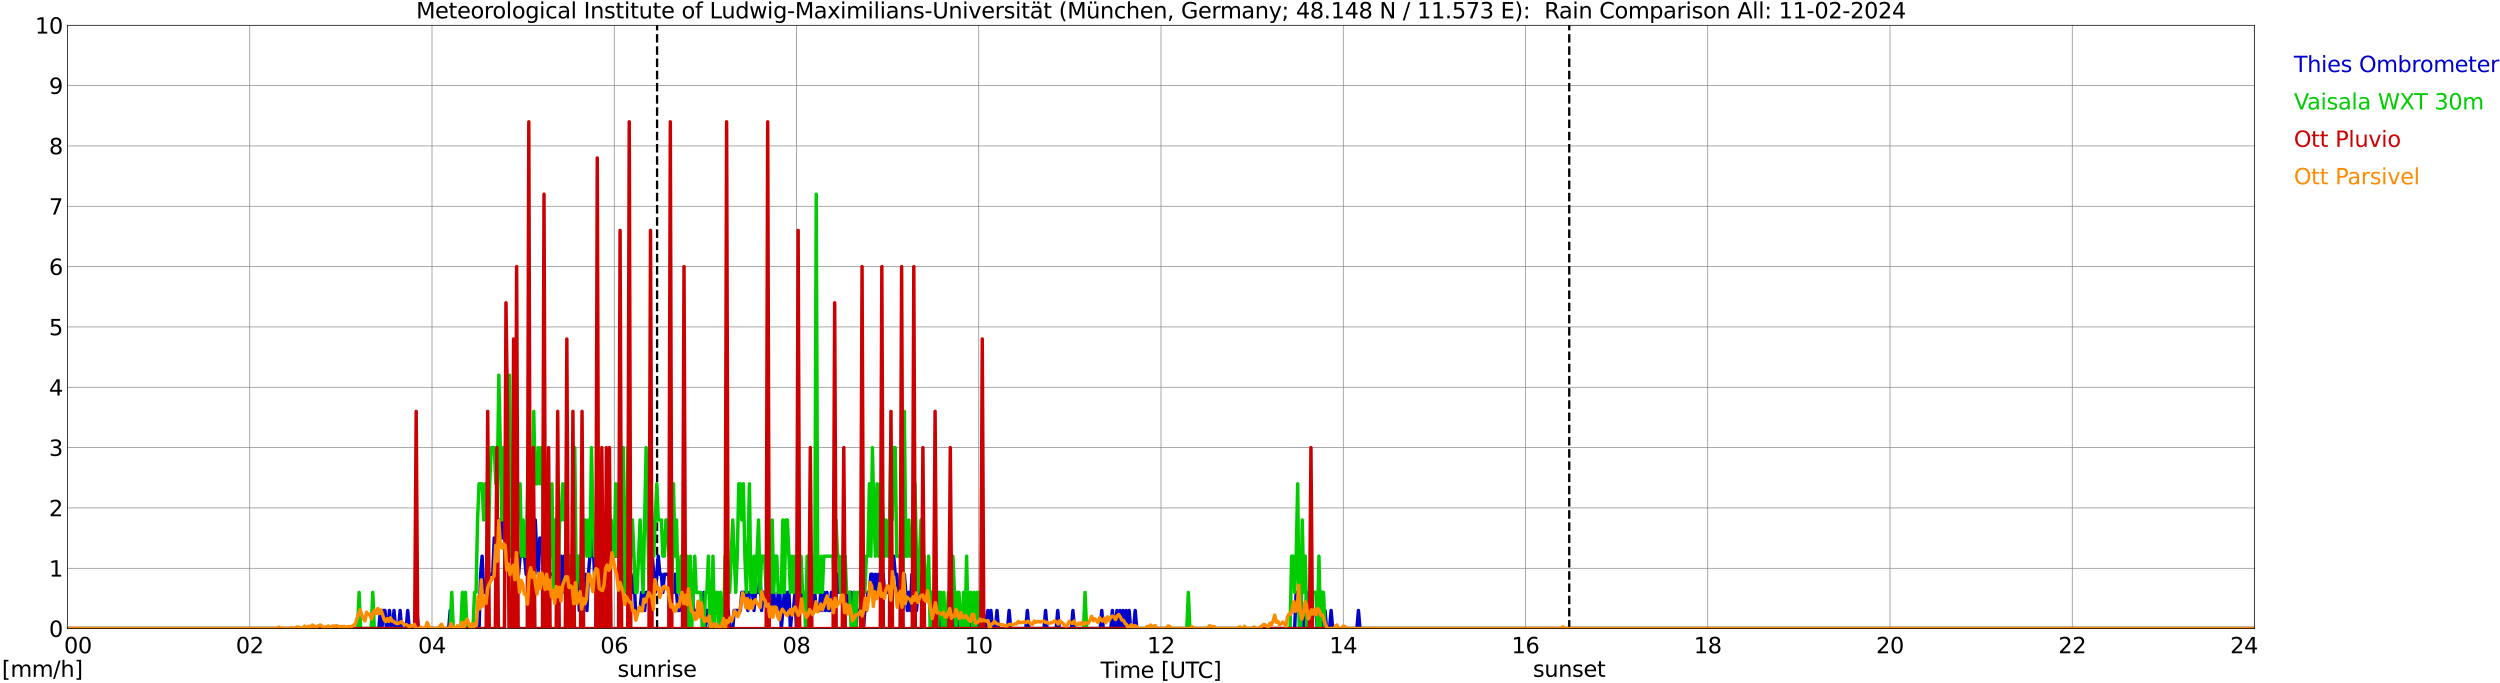 <?xml version="1.0" encoding="utf-8" standalone="no"?>
<!DOCTYPE svg PUBLIC "-//W3C//DTD SVG 1.1//EN"
  "http://www.w3.org/Graphics/SVG/1.1/DTD/svg11.dtd">
<svg xmlns:xlink="http://www.w3.org/1999/xlink" width="1085.4pt" height="296.64pt" viewBox="0 0 1085.4 296.64" xmlns="http://www.w3.org/2000/svg" version="1.1">
 <defs>
  <style type="text/css">*{stroke-linejoin: round; stroke-linecap: butt}</style>
 </defs>
 <g id="figure_1">
  <g id="patch_1">
   <path d="M 0 296.64 
L 1085.4 296.64 
L 1085.4 0 
L 0 0 
z
" style="fill: #ffffff"/>
  </g>
  <g id="axes_1">
   <g id="patch_2">
    <path d="M 29.306 272.909 
L 978.814 272.909 
L 978.814 10.976 
L 29.306 10.976 
z
" style="fill: #ffffff"/>
   </g>
   <g id="patch_3">
    <path d="M 979.44 272.909 
L 978.814 272.909 
L 978.814 10.976 
L 979.44 10.976 
z
" clip-path="url(#p99e5b63060)" style="fill: #d3d3d3; opacity: 0.25; stroke: #d3d3d3; stroke-linejoin: miter"/>
   </g>
   <g id="matplotlib.axis_1">
    <g id="xtick_1">
     <g id="line2d_1">
      <path d="M 29.306 272.909 
L 29.306 10.976 
" clip-path="url(#p99e5b63060)" style="fill: none; stroke: #808080; stroke-width: 0.3; stroke-linecap: square"/>
     </g>
     <g id="line2d_2"/>
     <g id="text_1">
      <!--    00 -->
      <g transform="translate(18.733 283.627) scale(0.095 -0.095)">
       <defs>
        <path id="DejaVuSans-20" transform="scale(0.016)"/>
        <path id="DejaVuSans-30" d="M 2034 4250 
Q 1547 4250 1301 3770 
Q 1056 3291 1056 2328 
Q 1056 1369 1301 889 
Q 1547 409 2034 409 
Q 2525 409 2770 889 
Q 3016 1369 3016 2328 
Q 3016 3291 2770 3770 
Q 2525 4250 2034 4250 
z
M 2034 4750 
Q 2819 4750 3233 4129 
Q 3647 3509 3647 2328 
Q 3647 1150 3233 529 
Q 2819 -91 2034 -91 
Q 1250 -91 836 529 
Q 422 1150 422 2328 
Q 422 3509 836 4129 
Q 1250 4750 2034 4750 
z
" transform="scale(0.016)"/>
       </defs>
       <use xlink:href="#DejaVuSans-20"/>
       <use xlink:href="#DejaVuSans-20" transform="translate(31.787 0)"/>
       <use xlink:href="#DejaVuSans-20" transform="translate(63.574 0)"/>
       <use xlink:href="#DejaVuSans-30" transform="translate(95.361 0)"/>
       <use xlink:href="#DejaVuSans-30" transform="translate(158.984 0)"/>
      </g>
     </g>
    </g>
    <g id="xtick_2">
     <g id="line2d_3">
      <path d="M 108.431 272.909 
L 108.431 10.976 
" clip-path="url(#p99e5b63060)" style="fill: none; stroke: #808080; stroke-width: 0.3; stroke-linecap: square"/>
     </g>
     <g id="line2d_4"/>
     <g id="text_2">
      <!-- 02 -->
      <g transform="translate(102.387 283.627) scale(0.095 -0.095)">
       <defs>
        <path id="DejaVuSans-32" d="M 1228 531 
L 3431 531 
L 3431 0 
L 469 0 
L 469 531 
Q 828 903 1448 1529 
Q 2069 2156 2228 2338 
Q 2531 2678 2651 2914 
Q 2772 3150 2772 3378 
Q 2772 3750 2511 3984 
Q 2250 4219 1831 4219 
Q 1534 4219 1204 4116 
Q 875 4013 500 3803 
L 500 4441 
Q 881 4594 1212 4672 
Q 1544 4750 1819 4750 
Q 2544 4750 2975 4387 
Q 3406 4025 3406 3419 
Q 3406 3131 3298 2873 
Q 3191 2616 2906 2266 
Q 2828 2175 2409 1742 
Q 1991 1309 1228 531 
z
" transform="scale(0.016)"/>
       </defs>
       <use xlink:href="#DejaVuSans-30"/>
       <use xlink:href="#DejaVuSans-32" transform="translate(63.623 0)"/>
      </g>
     </g>
    </g>
    <g id="xtick_3">
     <g id="line2d_5">
      <path d="M 187.557 272.909 
L 187.557 10.976 
" clip-path="url(#p99e5b63060)" style="fill: none; stroke: #808080; stroke-width: 0.3; stroke-linecap: square"/>
     </g>
     <g id="line2d_6"/>
     <g id="text_3">
      <!-- 04 -->
      <g transform="translate(181.513 283.627) scale(0.095 -0.095)">
       <defs>
        <path id="DejaVuSans-34" d="M 2419 4116 
L 825 1625 
L 2419 1625 
L 2419 4116 
z
M 2253 4666 
L 3047 4666 
L 3047 1625 
L 3713 1625 
L 3713 1100 
L 3047 1100 
L 3047 0 
L 2419 0 
L 2419 1100 
L 313 1100 
L 313 1709 
L 2253 4666 
z
" transform="scale(0.016)"/>
       </defs>
       <use xlink:href="#DejaVuSans-30"/>
       <use xlink:href="#DejaVuSans-34" transform="translate(63.623 0)"/>
      </g>
     </g>
    </g>
    <g id="xtick_4">
     <g id="line2d_7">
      <path d="M 266.683 272.909 
L 266.683 10.976 
" clip-path="url(#p99e5b63060)" style="fill: none; stroke: #808080; stroke-width: 0.3; stroke-linecap: square"/>
     </g>
     <g id="line2d_8"/>
     <g id="text_4">
      <!-- 06 -->
      <g transform="translate(260.638 283.627) scale(0.095 -0.095)">
       <defs>
        <path id="DejaVuSans-36" d="M 2113 2584 
Q 1688 2584 1439 2293 
Q 1191 2003 1191 1497 
Q 1191 994 1439 701 
Q 1688 409 2113 409 
Q 2538 409 2786 701 
Q 3034 994 3034 1497 
Q 3034 2003 2786 2293 
Q 2538 2584 2113 2584 
z
M 3366 4563 
L 3366 3988 
Q 3128 4100 2886 4159 
Q 2644 4219 2406 4219 
Q 1781 4219 1451 3797 
Q 1122 3375 1075 2522 
Q 1259 2794 1537 2939 
Q 1816 3084 2150 3084 
Q 2853 3084 3261 2657 
Q 3669 2231 3669 1497 
Q 3669 778 3244 343 
Q 2819 -91 2113 -91 
Q 1303 -91 875 529 
Q 447 1150 447 2328 
Q 447 3434 972 4092 
Q 1497 4750 2381 4750 
Q 2619 4750 2861 4703 
Q 3103 4656 3366 4563 
z
" transform="scale(0.016)"/>
       </defs>
       <use xlink:href="#DejaVuSans-30"/>
       <use xlink:href="#DejaVuSans-36" transform="translate(63.623 0)"/>
      </g>
     </g>
    </g>
    <g id="xtick_5">
     <g id="line2d_9">
      <path d="M 345.808 272.909 
L 345.808 10.976 
" clip-path="url(#p99e5b63060)" style="fill: none; stroke: #808080; stroke-width: 0.3; stroke-linecap: square"/>
     </g>
     <g id="line2d_10"/>
     <g id="text_5">
      <!-- 08 -->
      <g transform="translate(339.764 283.627) scale(0.095 -0.095)">
       <defs>
        <path id="DejaVuSans-38" d="M 2034 2216 
Q 1584 2216 1326 1975 
Q 1069 1734 1069 1313 
Q 1069 891 1326 650 
Q 1584 409 2034 409 
Q 2484 409 2743 651 
Q 3003 894 3003 1313 
Q 3003 1734 2745 1975 
Q 2488 2216 2034 2216 
z
M 1403 2484 
Q 997 2584 770 2862 
Q 544 3141 544 3541 
Q 544 4100 942 4425 
Q 1341 4750 2034 4750 
Q 2731 4750 3128 4425 
Q 3525 4100 3525 3541 
Q 3525 3141 3298 2862 
Q 3072 2584 2669 2484 
Q 3125 2378 3379 2068 
Q 3634 1759 3634 1313 
Q 3634 634 3220 271 
Q 2806 -91 2034 -91 
Q 1263 -91 848 271 
Q 434 634 434 1313 
Q 434 1759 690 2068 
Q 947 2378 1403 2484 
z
M 1172 3481 
Q 1172 3119 1398 2916 
Q 1625 2713 2034 2713 
Q 2441 2713 2670 2916 
Q 2900 3119 2900 3481 
Q 2900 3844 2670 4047 
Q 2441 4250 2034 4250 
Q 1625 4250 1398 4047 
Q 1172 3844 1172 3481 
z
" transform="scale(0.016)"/>
       </defs>
       <use xlink:href="#DejaVuSans-30"/>
       <use xlink:href="#DejaVuSans-38" transform="translate(63.623 0)"/>
      </g>
     </g>
    </g>
    <g id="xtick_6">
     <g id="line2d_11">
      <path d="M 424.934 272.909 
L 424.934 10.976 
" clip-path="url(#p99e5b63060)" style="fill: none; stroke: #808080; stroke-width: 0.3; stroke-linecap: square"/>
     </g>
     <g id="line2d_12"/>
     <g id="text_6">
      <!-- 10 -->
      <g transform="translate(418.89 283.627) scale(0.095 -0.095)">
       <defs>
        <path id="DejaVuSans-31" d="M 794 531 
L 1825 531 
L 1825 4091 
L 703 3866 
L 703 4441 
L 1819 4666 
L 2450 4666 
L 2450 531 
L 3481 531 
L 3481 0 
L 794 0 
L 794 531 
z
" transform="scale(0.016)"/>
       </defs>
       <use xlink:href="#DejaVuSans-31"/>
       <use xlink:href="#DejaVuSans-30" transform="translate(63.623 0)"/>
      </g>
     </g>
    </g>
    <g id="xtick_7">
     <g id="line2d_13">
      <path d="M 504.06 272.909 
L 504.06 10.976 
" clip-path="url(#p99e5b63060)" style="fill: none; stroke: #808080; stroke-width: 0.3; stroke-linecap: square"/>
     </g>
     <g id="line2d_14"/>
     <g id="text_7">
      <!-- 12 -->
      <g transform="translate(498.015 283.627) scale(0.095 -0.095)">
       <use xlink:href="#DejaVuSans-31"/>
       <use xlink:href="#DejaVuSans-32" transform="translate(63.623 0)"/>
      </g>
     </g>
    </g>
    <g id="xtick_8">
     <g id="line2d_15">
      <path d="M 583.185 272.909 
L 583.185 10.976 
" clip-path="url(#p99e5b63060)" style="fill: none; stroke: #808080; stroke-width: 0.3; stroke-linecap: square"/>
     </g>
     <g id="line2d_16"/>
     <g id="text_8">
      <!-- 14 -->
      <g transform="translate(577.141 283.627) scale(0.095 -0.095)">
       <use xlink:href="#DejaVuSans-31"/>
       <use xlink:href="#DejaVuSans-34" transform="translate(63.623 0)"/>
      </g>
     </g>
    </g>
    <g id="xtick_9">
     <g id="line2d_17">
      <path d="M 662.311 272.909 
L 662.311 10.976 
" clip-path="url(#p99e5b63060)" style="fill: none; stroke: #808080; stroke-width: 0.3; stroke-linecap: square"/>
     </g>
     <g id="line2d_18"/>
     <g id="text_9">
      <!-- 16 -->
      <g transform="translate(656.267 283.627) scale(0.095 -0.095)">
       <use xlink:href="#DejaVuSans-31"/>
       <use xlink:href="#DejaVuSans-36" transform="translate(63.623 0)"/>
      </g>
     </g>
    </g>
    <g id="xtick_10">
     <g id="line2d_19">
      <path d="M 741.437 272.909 
L 741.437 10.976 
" clip-path="url(#p99e5b63060)" style="fill: none; stroke: #808080; stroke-width: 0.3; stroke-linecap: square"/>
     </g>
     <g id="line2d_20"/>
     <g id="text_10">
      <!-- 18 -->
      <g transform="translate(735.392 283.627) scale(0.095 -0.095)">
       <use xlink:href="#DejaVuSans-31"/>
       <use xlink:href="#DejaVuSans-38" transform="translate(63.623 0)"/>
      </g>
     </g>
    </g>
    <g id="xtick_11">
     <g id="line2d_21">
      <path d="M 820.562 272.909 
L 820.562 10.976 
" clip-path="url(#p99e5b63060)" style="fill: none; stroke: #808080; stroke-width: 0.3; stroke-linecap: square"/>
     </g>
     <g id="line2d_22"/>
     <g id="text_11">
      <!-- 20 -->
      <g transform="translate(814.518 283.627) scale(0.095 -0.095)">
       <use xlink:href="#DejaVuSans-32"/>
       <use xlink:href="#DejaVuSans-30" transform="translate(63.623 0)"/>
      </g>
     </g>
    </g>
    <g id="xtick_12">
     <g id="line2d_23">
      <path d="M 899.688 272.909 
L 899.688 10.976 
" clip-path="url(#p99e5b63060)" style="fill: none; stroke: #808080; stroke-width: 0.3; stroke-linecap: square"/>
     </g>
     <g id="line2d_24"/>
     <g id="text_12">
      <!-- 22 -->
      <g transform="translate(893.644 283.627) scale(0.095 -0.095)">
       <use xlink:href="#DejaVuSans-32"/>
       <use xlink:href="#DejaVuSans-32" transform="translate(63.623 0)"/>
      </g>
     </g>
    </g>
    <g id="xtick_13">
     <g id="line2d_25">
      <path d="M 978.814 272.909 
L 978.814 10.976 
" clip-path="url(#p99e5b63060)" style="fill: none; stroke: #808080; stroke-width: 0.3; stroke-linecap: square"/>
     </g>
     <g id="line2d_26"/>
     <g id="text_13">
      <!-- 24    -->
      <g transform="translate(968.241 283.627) scale(0.095 -0.095)">
       <use xlink:href="#DejaVuSans-32"/>
       <use xlink:href="#DejaVuSans-34" transform="translate(63.623 0)"/>
       <use xlink:href="#DejaVuSans-20" transform="translate(127.246 0)"/>
       <use xlink:href="#DejaVuSans-20" transform="translate(159.033 0)"/>
       <use xlink:href="#DejaVuSans-20" transform="translate(190.82 0)"/>
      </g>
     </g>
    </g>
    <g id="text_14">
     <!-- Time [UTC] -->
     <g transform="translate(477.806 294.322) scale(0.095 -0.095)">
      <defs>
       <path id="DejaVuSans-54" d="M -19 4666 
L 3928 4666 
L 3928 4134 
L 2272 4134 
L 2272 0 
L 1638 0 
L 1638 4134 
L -19 4134 
L -19 4666 
z
" transform="scale(0.016)"/>
       <path id="DejaVuSans-69" d="M 603 3500 
L 1178 3500 
L 1178 0 
L 603 0 
L 603 3500 
z
M 603 4863 
L 1178 4863 
L 1178 4134 
L 603 4134 
L 603 4863 
z
" transform="scale(0.016)"/>
       <path id="DejaVuSans-6d" d="M 3328 2828 
Q 3544 3216 3844 3400 
Q 4144 3584 4550 3584 
Q 5097 3584 5394 3201 
Q 5691 2819 5691 2113 
L 5691 0 
L 5113 0 
L 5113 2094 
Q 5113 2597 4934 2840 
Q 4756 3084 4391 3084 
Q 3944 3084 3684 2787 
Q 3425 2491 3425 1978 
L 3425 0 
L 2847 0 
L 2847 2094 
Q 2847 2600 2669 2842 
Q 2491 3084 2119 3084 
Q 1678 3084 1418 2786 
Q 1159 2488 1159 1978 
L 1159 0 
L 581 0 
L 581 3500 
L 1159 3500 
L 1159 2956 
Q 1356 3278 1631 3431 
Q 1906 3584 2284 3584 
Q 2666 3584 2933 3390 
Q 3200 3197 3328 2828 
z
" transform="scale(0.016)"/>
       <path id="DejaVuSans-65" d="M 3597 1894 
L 3597 1613 
L 953 1613 
Q 991 1019 1311 708 
Q 1631 397 2203 397 
Q 2534 397 2845 478 
Q 3156 559 3463 722 
L 3463 178 
Q 3153 47 2828 -22 
Q 2503 -91 2169 -91 
Q 1331 -91 842 396 
Q 353 884 353 1716 
Q 353 2575 817 3079 
Q 1281 3584 2069 3584 
Q 2775 3584 3186 3129 
Q 3597 2675 3597 1894 
z
M 3022 2063 
Q 3016 2534 2758 2815 
Q 2500 3097 2075 3097 
Q 1594 3097 1305 2825 
Q 1016 2553 972 2059 
L 3022 2063 
z
" transform="scale(0.016)"/>
       <path id="DejaVuSans-5b" d="M 550 4863 
L 1875 4863 
L 1875 4416 
L 1125 4416 
L 1125 -397 
L 1875 -397 
L 1875 -844 
L 550 -844 
L 550 4863 
z
" transform="scale(0.016)"/>
       <path id="DejaVuSans-55" d="M 556 4666 
L 1191 4666 
L 1191 1831 
Q 1191 1081 1462 751 
Q 1734 422 2344 422 
Q 2950 422 3222 751 
Q 3494 1081 3494 1831 
L 3494 4666 
L 4128 4666 
L 4128 1753 
Q 4128 841 3676 375 
Q 3225 -91 2344 -91 
Q 1459 -91 1007 375 
Q 556 841 556 1753 
L 556 4666 
z
" transform="scale(0.016)"/>
       <path id="DejaVuSans-43" d="M 4122 4306 
L 4122 3641 
Q 3803 3938 3442 4084 
Q 3081 4231 2675 4231 
Q 1875 4231 1450 3742 
Q 1025 3253 1025 2328 
Q 1025 1406 1450 917 
Q 1875 428 2675 428 
Q 3081 428 3442 575 
Q 3803 722 4122 1019 
L 4122 359 
Q 3791 134 3420 21 
Q 3050 -91 2638 -91 
Q 1578 -91 968 557 
Q 359 1206 359 2328 
Q 359 3453 968 4101 
Q 1578 4750 2638 4750 
Q 3056 4750 3426 4639 
Q 3797 4528 4122 4306 
z
" transform="scale(0.016)"/>
       <path id="DejaVuSans-5d" d="M 1947 4863 
L 1947 -844 
L 622 -844 
L 622 -397 
L 1369 -397 
L 1369 4416 
L 622 4416 
L 622 4863 
L 1947 4863 
z
" transform="scale(0.016)"/>
      </defs>
      <use xlink:href="#DejaVuSans-54"/>
      <use xlink:href="#DejaVuSans-69" transform="translate(57.959 0)"/>
      <use xlink:href="#DejaVuSans-6d" transform="translate(85.742 0)"/>
      <use xlink:href="#DejaVuSans-65" transform="translate(183.154 0)"/>
      <use xlink:href="#DejaVuSans-20" transform="translate(244.678 0)"/>
      <use xlink:href="#DejaVuSans-5b" transform="translate(276.465 0)"/>
      <use xlink:href="#DejaVuSans-55" transform="translate(315.479 0)"/>
      <use xlink:href="#DejaVuSans-54" transform="translate(388.672 0)"/>
      <use xlink:href="#DejaVuSans-43" transform="translate(443.881 0)"/>
      <use xlink:href="#DejaVuSans-5d" transform="translate(513.705 0)"/>
     </g>
    </g>
   </g>
   <g id="matplotlib.axis_2">
    <g id="ytick_1">
     <g id="line2d_27">
      <path d="M 29.306 272.909 
L 978.814 272.909 
" clip-path="url(#p99e5b63060)" style="fill: none; stroke: #808080; stroke-width: 0.3; stroke-linecap: square"/>
     </g>
     <g id="line2d_28"/>
     <g id="text_15">
      <!-- 0 -->
      <g transform="translate(21.261 276.518) scale(0.095 -0.095)">
       <use xlink:href="#DejaVuSans-30"/>
      </g>
     </g>
    </g>
    <g id="ytick_2">
     <g id="line2d_29">
      <path d="M 29.306 246.715 
L 978.814 246.715 
" clip-path="url(#p99e5b63060)" style="fill: none; stroke: #808080; stroke-width: 0.3; stroke-linecap: square"/>
     </g>
     <g id="line2d_30"/>
     <g id="text_16">
      <!-- 1 -->
      <g transform="translate(21.261 250.325) scale(0.095 -0.095)">
       <use xlink:href="#DejaVuSans-31"/>
      </g>
     </g>
    </g>
    <g id="ytick_3">
     <g id="line2d_31">
      <path d="M 29.306 220.522 
L 978.814 220.522 
" clip-path="url(#p99e5b63060)" style="fill: none; stroke: #808080; stroke-width: 0.3; stroke-linecap: square"/>
     </g>
     <g id="line2d_32"/>
     <g id="text_17">
      <!-- 2 -->
      <g transform="translate(21.261 224.131) scale(0.095 -0.095)">
       <use xlink:href="#DejaVuSans-32"/>
      </g>
     </g>
    </g>
    <g id="ytick_4">
     <g id="line2d_33">
      <path d="M 29.306 194.329 
L 978.814 194.329 
" clip-path="url(#p99e5b63060)" style="fill: none; stroke: #808080; stroke-width: 0.3; stroke-linecap: square"/>
     </g>
     <g id="line2d_34"/>
     <g id="text_18">
      <!-- 3 -->
      <g transform="translate(21.261 197.938) scale(0.095 -0.095)">
       <defs>
        <path id="DejaVuSans-33" d="M 2597 2516 
Q 3050 2419 3304 2112 
Q 3559 1806 3559 1356 
Q 3559 666 3084 287 
Q 2609 -91 1734 -91 
Q 1441 -91 1130 -33 
Q 819 25 488 141 
L 488 750 
Q 750 597 1062 519 
Q 1375 441 1716 441 
Q 2309 441 2620 675 
Q 2931 909 2931 1356 
Q 2931 1769 2642 2001 
Q 2353 2234 1838 2234 
L 1294 2234 
L 1294 2753 
L 1863 2753 
Q 2328 2753 2575 2939 
Q 2822 3125 2822 3475 
Q 2822 3834 2567 4026 
Q 2313 4219 1838 4219 
Q 1578 4219 1281 4162 
Q 984 4106 628 3988 
L 628 4550 
Q 988 4650 1302 4700 
Q 1616 4750 1894 4750 
Q 2613 4750 3031 4423 
Q 3450 4097 3450 3541 
Q 3450 3153 3228 2886 
Q 3006 2619 2597 2516 
z
" transform="scale(0.016)"/>
       </defs>
       <use xlink:href="#DejaVuSans-33"/>
      </g>
     </g>
    </g>
    <g id="ytick_5">
     <g id="line2d_35">
      <path d="M 29.306 168.136 
L 978.814 168.136 
" clip-path="url(#p99e5b63060)" style="fill: none; stroke: #808080; stroke-width: 0.3; stroke-linecap: square"/>
     </g>
     <g id="line2d_36"/>
     <g id="text_19">
      <!-- 4 -->
      <g transform="translate(21.261 171.745) scale(0.095 -0.095)">
       <use xlink:href="#DejaVuSans-34"/>
      </g>
     </g>
    </g>
    <g id="ytick_6">
     <g id="line2d_37">
      <path d="M 29.306 141.942 
L 978.814 141.942 
" clip-path="url(#p99e5b63060)" style="fill: none; stroke: #808080; stroke-width: 0.3; stroke-linecap: square"/>
     </g>
     <g id="line2d_38"/>
     <g id="text_20">
      <!-- 5 -->
      <g transform="translate(21.261 145.551) scale(0.095 -0.095)">
       <defs>
        <path id="DejaVuSans-35" d="M 691 4666 
L 3169 4666 
L 3169 4134 
L 1269 4134 
L 1269 2991 
Q 1406 3038 1543 3061 
Q 1681 3084 1819 3084 
Q 2600 3084 3056 2656 
Q 3513 2228 3513 1497 
Q 3513 744 3044 326 
Q 2575 -91 1722 -91 
Q 1428 -91 1123 -41 
Q 819 9 494 109 
L 494 744 
Q 775 591 1075 516 
Q 1375 441 1709 441 
Q 2250 441 2565 725 
Q 2881 1009 2881 1497 
Q 2881 1984 2565 2268 
Q 2250 2553 1709 2553 
Q 1456 2553 1204 2497 
Q 953 2441 691 2322 
L 691 4666 
z
" transform="scale(0.016)"/>
       </defs>
       <use xlink:href="#DejaVuSans-35"/>
      </g>
     </g>
    </g>
    <g id="ytick_7">
     <g id="line2d_39">
      <path d="M 29.306 115.749 
L 978.814 115.749 
" clip-path="url(#p99e5b63060)" style="fill: none; stroke: #808080; stroke-width: 0.3; stroke-linecap: square"/>
     </g>
     <g id="line2d_40"/>
     <g id="text_21">
      <!-- 6 -->
      <g transform="translate(21.261 119.358) scale(0.095 -0.095)">
       <use xlink:href="#DejaVuSans-36"/>
      </g>
     </g>
    </g>
    <g id="ytick_8">
     <g id="line2d_41">
      <path d="M 29.306 89.556 
L 978.814 89.556 
" clip-path="url(#p99e5b63060)" style="fill: none; stroke: #808080; stroke-width: 0.3; stroke-linecap: square"/>
     </g>
     <g id="line2d_42"/>
     <g id="text_22">
      <!-- 7 -->
      <g transform="translate(21.261 93.165) scale(0.095 -0.095)">
       <defs>
        <path id="DejaVuSans-37" d="M 525 4666 
L 3525 4666 
L 3525 4397 
L 1831 0 
L 1172 0 
L 2766 4134 
L 525 4134 
L 525 4666 
z
" transform="scale(0.016)"/>
       </defs>
       <use xlink:href="#DejaVuSans-37"/>
      </g>
     </g>
    </g>
    <g id="ytick_9">
     <g id="line2d_43">
      <path d="M 29.306 63.362 
L 978.814 63.362 
" clip-path="url(#p99e5b63060)" style="fill: none; stroke: #808080; stroke-width: 0.3; stroke-linecap: square"/>
     </g>
     <g id="line2d_44"/>
     <g id="text_23">
      <!-- 8 -->
      <g transform="translate(21.261 66.972) scale(0.095 -0.095)">
       <use xlink:href="#DejaVuSans-38"/>
      </g>
     </g>
    </g>
    <g id="ytick_10">
     <g id="line2d_45">
      <path d="M 29.306 37.169 
L 978.814 37.169 
" clip-path="url(#p99e5b63060)" style="fill: none; stroke: #808080; stroke-width: 0.3; stroke-linecap: square"/>
     </g>
     <g id="line2d_46"/>
     <g id="text_24">
      <!-- 9 -->
      <g transform="translate(21.261 40.778) scale(0.095 -0.095)">
       <defs>
        <path id="DejaVuSans-39" d="M 703 97 
L 703 672 
Q 941 559 1184 500 
Q 1428 441 1663 441 
Q 2288 441 2617 861 
Q 2947 1281 2994 2138 
Q 2813 1869 2534 1725 
Q 2256 1581 1919 1581 
Q 1219 1581 811 2004 
Q 403 2428 403 3163 
Q 403 3881 828 4315 
Q 1253 4750 1959 4750 
Q 2769 4750 3195 4129 
Q 3622 3509 3622 2328 
Q 3622 1225 3098 567 
Q 2575 -91 1691 -91 
Q 1453 -91 1209 -44 
Q 966 3 703 97 
z
M 1959 2075 
Q 2384 2075 2632 2365 
Q 2881 2656 2881 3163 
Q 2881 3666 2632 3958 
Q 2384 4250 1959 4250 
Q 1534 4250 1286 3958 
Q 1038 3666 1038 3163 
Q 1038 2656 1286 2365 
Q 1534 2075 1959 2075 
z
" transform="scale(0.016)"/>
       </defs>
       <use xlink:href="#DejaVuSans-39"/>
      </g>
     </g>
    </g>
    <g id="ytick_11">
     <g id="line2d_47">
      <path d="M 29.306 10.976 
L 978.814 10.976 
" clip-path="url(#p99e5b63060)" style="fill: none; stroke: #808080; stroke-width: 0.3; stroke-linecap: square"/>
     </g>
     <g id="line2d_48"/>
     <g id="text_25">
      <!-- 10 -->
      <g transform="translate(15.217 14.585) scale(0.095 -0.095)">
       <use xlink:href="#DejaVuSans-31"/>
       <use xlink:href="#DejaVuSans-30" transform="translate(63.623 0)"/>
      </g>
     </g>
    </g>
   </g>
   <g id="line2d_49">
    <path d="M 285.277 272.909 
L 285.277 10.976 
" clip-path="url(#p99e5b63060)" style="fill: none; stroke-dasharray: 3.7,1.6; stroke-dashoffset: 0; stroke: #000000"/>
   </g>
   <g id="line2d_50">
    <path d="M 681.301 272.909 
L 681.301 10.976 
" clip-path="url(#p99e5b63060)" style="fill: none; stroke-dasharray: 3.7,1.6; stroke-dashoffset: 0; stroke: #000000"/>
   </g>
   <g id="line2d_51">
    <path d="M 29.306 272.909 
L 164.479 272.909 
L 165.138 265.051 
L 165.798 272.909 
L 166.457 265.051 
L 167.116 265.051 
L 167.776 272.909 
L 168.435 272.909 
L 169.094 265.051 
L 169.754 272.909 
L 170.413 272.909 
L 171.073 265.051 
L 171.732 272.909 
L 173.051 272.909 
L 173.71 265.051 
L 174.37 272.909 
L 176.348 272.909 
L 177.007 265.051 
L 177.666 272.909 
L 180.304 272.909 
L 180.963 265.051 
L 181.623 272.909 
L 194.81 272.909 
L 195.47 265.051 
L 196.129 272.909 
L 207.998 272.909 
L 208.657 249.335 
L 209.317 241.477 
L 209.976 257.193 
L 211.295 257.193 
L 211.954 249.335 
L 213.932 249.335 
L 214.592 233.619 
L 216.57 233.619 
L 217.229 225.761 
L 217.889 233.619 
L 218.548 217.903 
L 219.207 233.619 
L 219.867 225.761 
L 220.526 225.761 
L 221.186 233.619 
L 221.845 225.761 
L 222.504 225.761 
L 223.164 233.619 
L 224.482 233.619 
L 225.142 249.335 
L 225.801 241.477 
L 227.779 241.477 
L 228.439 249.335 
L 229.757 249.335 
L 230.417 233.619 
L 231.076 249.335 
L 231.736 241.477 
L 232.395 225.761 
L 233.054 241.477 
L 233.714 249.335 
L 234.373 233.619 
L 235.033 233.619 
L 235.692 241.477 
L 236.351 233.619 
L 237.011 257.193 
L 237.67 241.477 
L 238.329 249.335 
L 240.308 249.335 
L 240.967 257.193 
L 241.626 257.193 
L 242.286 249.335 
L 242.945 257.193 
L 243.604 241.477 
L 244.264 257.193 
L 244.923 241.477 
L 245.583 249.335 
L 246.242 241.477 
L 246.901 249.335 
L 247.561 241.477 
L 248.88 257.193 
L 250.198 241.477 
L 250.858 249.335 
L 251.517 265.051 
L 252.176 241.477 
L 252.836 265.051 
L 254.155 249.335 
L 254.814 265.051 
L 255.473 249.335 
L 256.133 241.477 
L 256.792 241.477 
L 257.451 233.619 
L 258.111 249.335 
L 258.77 241.477 
L 260.748 241.477 
L 261.408 233.619 
L 262.067 249.335 
L 262.726 249.335 
L 264.045 233.619 
L 264.705 241.477 
L 265.364 241.477 
L 266.023 233.619 
L 266.683 233.619 
L 267.342 241.477 
L 268.002 225.761 
L 268.661 233.619 
L 269.32 249.335 
L 269.98 233.619 
L 270.639 257.193 
L 271.298 241.477 
L 271.958 257.193 
L 272.617 249.335 
L 273.277 249.335 
L 273.936 257.193 
L 274.595 257.193 
L 275.255 249.335 
L 275.914 265.051 
L 277.892 265.051 
L 278.552 257.193 
L 279.211 257.193 
L 279.87 265.051 
L 280.53 257.193 
L 282.508 257.193 
L 283.167 241.477 
L 284.486 257.193 
L 285.805 241.477 
L 286.464 249.335 
L 287.124 249.335 
L 287.783 257.193 
L 288.442 249.335 
L 290.42 249.335 
L 291.08 257.193 
L 292.399 257.193 
L 293.058 249.335 
L 294.377 265.051 
L 295.036 265.051 
L 296.355 249.335 
L 297.014 249.335 
L 297.674 265.051 
L 298.333 249.335 
L 298.992 265.051 
L 299.652 249.335 
L 300.311 249.335 
L 300.971 265.051 
L 304.927 265.051 
L 305.586 257.193 
L 306.246 272.909 
L 306.905 265.051 
L 307.564 265.051 
L 308.224 272.909 
L 308.883 265.051 
L 309.543 265.051 
L 310.202 272.909 
L 312.18 272.909 
L 312.839 265.051 
L 313.499 272.909 
L 315.477 272.909 
L 316.136 265.051 
L 316.796 272.909 
L 318.114 272.909 
L 318.774 265.051 
L 321.411 265.051 
L 322.071 257.193 
L 324.049 257.193 
L 324.708 265.051 
L 325.368 257.193 
L 326.686 257.193 
L 327.346 265.051 
L 328.005 257.193 
L 329.324 257.193 
L 329.983 249.335 
L 330.643 265.051 
L 331.302 257.193 
L 332.621 257.193 
L 333.28 265.051 
L 333.94 257.193 
L 334.599 265.051 
L 335.258 257.193 
L 335.918 257.193 
L 336.577 265.051 
L 337.236 265.051 
L 337.896 257.193 
L 338.555 257.193 
L 339.215 272.909 
L 340.533 257.193 
L 341.193 265.051 
L 341.852 257.193 
L 342.512 257.193 
L 343.171 272.909 
L 343.83 265.051 
L 344.49 265.051 
L 345.149 257.193 
L 345.808 272.909 
L 346.468 257.193 
L 347.127 265.051 
L 347.787 257.193 
L 348.446 265.051 
L 349.105 257.193 
L 349.765 265.051 
L 351.743 265.051 
L 352.402 257.193 
L 353.062 265.051 
L 353.721 257.193 
L 354.38 265.051 
L 355.699 265.051 
L 356.359 257.193 
L 357.018 265.051 
L 357.677 257.193 
L 358.337 265.051 
L 358.996 257.193 
L 359.655 265.051 
L 360.315 265.051 
L 360.974 257.193 
L 361.634 257.193 
L 362.293 265.051 
L 363.612 249.335 
L 364.271 257.193 
L 365.59 257.193 
L 366.249 249.335 
L 366.909 257.193 
L 367.568 257.193 
L 368.227 265.051 
L 368.887 257.193 
L 369.546 257.193 
L 370.206 265.051 
L 370.865 257.193 
L 371.524 272.909 
L 372.184 265.051 
L 373.502 265.051 
L 374.162 257.193 
L 374.821 272.909 
L 375.481 265.051 
L 376.14 265.051 
L 376.799 257.193 
L 377.459 257.193 
L 378.118 249.335 
L 378.777 249.335 
L 379.437 257.193 
L 380.096 249.335 
L 380.756 257.193 
L 381.415 249.335 
L 382.074 249.335 
L 382.734 257.193 
L 383.393 249.335 
L 384.053 257.193 
L 386.031 257.193 
L 386.69 249.335 
L 387.349 249.335 
L 388.009 241.477 
L 388.668 249.335 
L 389.328 249.335 
L 389.987 257.193 
L 391.306 257.193 
L 391.965 265.051 
L 392.624 249.335 
L 393.943 265.051 
L 394.603 257.193 
L 395.262 265.051 
L 395.921 249.335 
L 396.581 265.051 
L 397.24 249.335 
L 397.899 265.051 
L 398.559 257.193 
L 399.218 257.193 
L 399.878 249.335 
L 400.537 257.193 
L 403.175 257.193 
L 403.834 265.051 
L 404.493 257.193 
L 405.153 265.051 
L 406.471 265.051 
L 407.131 257.193 
L 407.79 272.909 
L 408.45 265.051 
L 411.087 265.051 
L 411.746 272.909 
L 412.406 265.051 
L 413.725 265.051 
L 414.384 272.909 
L 415.043 265.051 
L 415.703 265.051 
L 416.362 272.909 
L 417.022 265.051 
L 417.681 265.051 
L 418.34 272.909 
L 419 265.051 
L 420.318 265.051 
L 420.978 272.909 
L 421.637 265.051 
L 422.297 272.909 
L 422.956 265.051 
L 424.275 265.051 
L 424.934 272.909 
L 425.593 265.051 
L 426.253 272.909 
L 426.912 265.051 
L 427.572 272.909 
L 428.231 272.909 
L 428.89 265.051 
L 429.55 272.909 
L 430.209 265.051 
L 430.869 272.909 
L 432.187 272.909 
L 432.847 265.051 
L 433.506 272.909 
L 437.462 272.909 
L 438.122 265.051 
L 438.781 272.909 
L 445.375 272.909 
L 446.034 265.051 
L 446.694 272.909 
L 453.287 272.909 
L 453.947 265.051 
L 454.606 272.909 
L 458.563 272.909 
L 459.222 265.051 
L 459.881 272.909 
L 465.156 272.909 
L 465.816 265.051 
L 466.475 272.909 
L 477.685 272.909 
L 478.344 265.051 
L 479.003 272.909 
L 482.3 272.909 
L 482.96 265.051 
L 483.619 272.909 
L 484.278 272.909 
L 484.938 265.051 
L 485.597 272.909 
L 486.256 265.051 
L 486.916 272.909 
L 487.575 265.051 
L 488.235 272.909 
L 488.894 265.051 
L 489.553 272.909 
L 490.213 265.051 
L 490.872 272.909 
L 492.191 272.909 
L 492.85 265.051 
L 493.51 272.909 
L 562.085 272.909 
L 562.745 257.193 
L 563.404 265.051 
L 564.063 257.193 
L 564.723 257.193 
L 565.382 272.909 
L 566.042 265.051 
L 566.701 272.909 
L 567.36 257.193 
L 568.02 272.909 
L 568.679 265.051 
L 569.338 272.909 
L 569.998 265.051 
L 571.317 265.051 
L 571.976 272.909 
L 572.635 265.051 
L 573.295 272.909 
L 573.954 257.193 
L 574.613 272.909 
L 575.273 265.051 
L 575.932 272.909 
L 577.251 272.909 
L 577.91 265.051 
L 578.57 272.909 
L 589.12 272.909 
L 589.779 265.051 
L 590.439 272.909 
L 978.154 272.909 
L 978.154 272.909 
" clip-path="url(#p99e5b63060)" style="fill: none; stroke: #0000cc; stroke-width: 1.5; stroke-linecap: square"/>
   </g>
   <g id="line2d_52">
    <path d="M 29.306 272.909 
L 155.247 272.909 
L 155.907 257.193 
L 156.566 272.909 
L 161.182 272.909 
L 161.841 257.193 
L 162.501 272.909 
L 195.47 272.909 
L 196.129 257.193 
L 196.788 272.909 
L 200.085 272.909 
L 200.745 257.193 
L 201.404 272.909 
L 202.063 257.193 
L 202.723 272.909 
L 205.36 272.909 
L 206.02 257.193 
L 206.679 257.193 
L 207.339 225.761 
L 207.998 210.045 
L 209.317 210.045 
L 209.976 225.761 
L 210.635 210.045 
L 211.295 210.045 
L 211.954 241.477 
L 212.614 210.045 
L 213.273 194.329 
L 214.592 194.329 
L 215.251 210.045 
L 215.91 210.045 
L 216.57 162.897 
L 217.889 225.761 
L 218.548 194.329 
L 219.207 225.761 
L 219.867 178.613 
L 220.526 210.045 
L 221.186 162.897 
L 221.845 241.477 
L 222.504 210.045 
L 223.164 225.761 
L 223.823 210.045 
L 224.482 210.045 
L 225.142 225.761 
L 225.801 210.045 
L 226.461 241.477 
L 227.12 225.761 
L 227.779 241.477 
L 228.439 241.477 
L 229.098 210.045 
L 229.757 194.329 
L 230.417 241.477 
L 231.076 225.761 
L 231.736 178.613 
L 232.395 210.045 
L 233.054 210.045 
L 233.714 194.329 
L 234.373 210.045 
L 235.033 194.329 
L 235.692 210.045 
L 236.351 241.477 
L 237.011 225.761 
L 237.67 241.477 
L 238.989 241.477 
L 239.648 210.045 
L 240.308 257.193 
L 240.967 225.761 
L 241.626 225.761 
L 242.286 257.193 
L 242.945 225.761 
L 243.604 225.761 
L 244.264 210.045 
L 244.923 225.761 
L 245.583 210.045 
L 246.242 257.193 
L 246.901 241.477 
L 248.22 241.477 
L 248.88 257.193 
L 249.539 194.329 
L 250.198 257.193 
L 250.858 241.477 
L 251.517 241.477 
L 252.176 257.193 
L 252.836 257.193 
L 253.495 225.761 
L 254.155 225.761 
L 254.814 241.477 
L 255.473 225.761 
L 256.133 241.477 
L 256.792 194.329 
L 257.451 225.761 
L 258.111 241.477 
L 258.77 241.477 
L 259.43 225.761 
L 260.089 241.477 
L 260.748 241.477 
L 261.408 225.761 
L 262.067 241.477 
L 263.386 241.477 
L 264.045 225.761 
L 265.364 225.761 
L 266.023 241.477 
L 266.683 241.477 
L 267.342 210.045 
L 268.002 241.477 
L 268.661 210.045 
L 269.98 241.477 
L 270.639 194.329 
L 271.298 257.193 
L 271.958 257.193 
L 272.617 194.329 
L 273.277 241.477 
L 273.936 241.477 
L 274.595 225.761 
L 275.914 257.193 
L 276.573 257.193 
L 277.892 225.761 
L 279.211 257.193 
L 280.53 194.329 
L 281.849 257.193 
L 282.508 194.329 
L 283.167 241.477 
L 283.827 241.477 
L 285.145 210.045 
L 285.805 225.761 
L 287.124 225.761 
L 287.783 241.477 
L 288.442 241.477 
L 289.102 225.761 
L 289.761 225.761 
L 290.42 241.477 
L 291.08 241.477 
L 291.739 257.193 
L 292.399 210.045 
L 293.058 241.477 
L 293.717 225.761 
L 294.377 257.193 
L 295.036 257.193 
L 295.696 241.477 
L 296.355 257.193 
L 297.014 225.761 
L 297.674 257.193 
L 298.333 241.477 
L 298.992 272.909 
L 299.652 241.477 
L 300.311 272.909 
L 301.63 241.477 
L 302.289 257.193 
L 304.267 257.193 
L 304.927 272.909 
L 305.586 272.909 
L 306.246 257.193 
L 306.905 257.193 
L 307.564 241.477 
L 308.224 272.909 
L 308.883 272.909 
L 309.543 241.477 
L 310.202 272.909 
L 310.861 257.193 
L 311.521 257.193 
L 312.18 272.909 
L 312.839 257.193 
L 313.499 272.909 
L 314.158 272.909 
L 314.818 241.477 
L 315.477 257.193 
L 316.796 257.193 
L 318.114 225.761 
L 319.433 257.193 
L 320.093 241.477 
L 320.752 210.045 
L 321.411 210.045 
L 322.071 225.761 
L 322.73 210.045 
L 323.39 241.477 
L 324.049 257.193 
L 324.708 241.477 
L 325.368 210.045 
L 326.027 257.193 
L 326.686 257.193 
L 327.346 241.477 
L 328.005 257.193 
L 329.324 225.761 
L 329.983 257.193 
L 330.643 241.477 
L 331.961 241.477 
L 332.621 257.193 
L 334.599 257.193 
L 335.258 225.761 
L 335.918 257.193 
L 336.577 241.477 
L 337.236 241.477 
L 337.896 257.193 
L 339.215 257.193 
L 339.874 225.761 
L 340.533 257.193 
L 341.193 225.761 
L 341.852 225.761 
L 343.171 257.193 
L 343.83 241.477 
L 344.49 257.193 
L 345.149 241.477 
L 345.808 257.193 
L 347.127 257.193 
L 347.787 241.477 
L 348.446 257.193 
L 349.105 257.193 
L 349.765 272.909 
L 350.424 241.477 
L 351.083 241.477 
L 351.743 257.193 
L 352.402 241.477 
L 353.062 257.193 
L 353.721 257.193 
L 354.38 84.317 
L 355.04 257.193 
L 355.699 257.193 
L 356.359 241.477 
L 357.018 257.193 
L 357.677 241.477 
L 361.634 241.477 
L 362.293 257.193 
L 362.952 225.761 
L 363.612 241.477 
L 364.271 241.477 
L 364.93 257.193 
L 365.59 241.477 
L 366.909 241.477 
L 367.568 257.193 
L 368.887 257.193 
L 369.546 272.909 
L 370.206 272.909 
L 370.865 257.193 
L 371.524 272.909 
L 372.184 257.193 
L 374.162 257.193 
L 374.821 241.477 
L 375.481 257.193 
L 376.14 241.477 
L 376.799 241.477 
L 377.459 210.045 
L 378.118 241.477 
L 378.777 194.329 
L 379.437 225.761 
L 380.096 241.477 
L 380.756 210.045 
L 381.415 241.477 
L 382.074 210.045 
L 382.734 210.045 
L 384.053 241.477 
L 384.712 225.761 
L 385.371 241.477 
L 386.031 241.477 
L 386.69 194.329 
L 387.349 225.761 
L 388.009 194.329 
L 388.668 194.329 
L 389.328 241.477 
L 391.306 241.477 
L 391.965 257.193 
L 392.624 178.613 
L 393.284 241.477 
L 393.943 241.477 
L 394.603 225.761 
L 395.262 241.477 
L 396.581 241.477 
L 397.24 210.045 
L 397.899 241.477 
L 398.559 257.193 
L 399.878 225.761 
L 400.537 241.477 
L 401.196 241.477 
L 401.856 257.193 
L 402.515 257.193 
L 403.175 241.477 
L 403.834 272.909 
L 404.493 257.193 
L 406.471 257.193 
L 407.131 272.909 
L 407.79 257.193 
L 408.45 257.193 
L 409.109 272.909 
L 409.768 257.193 
L 410.428 272.909 
L 411.087 272.909 
L 411.746 257.193 
L 412.406 272.909 
L 413.065 272.909 
L 413.725 241.477 
L 415.043 272.909 
L 415.703 257.193 
L 416.362 257.193 
L 417.022 272.909 
L 417.681 272.909 
L 418.34 257.193 
L 419 272.909 
L 419.659 241.477 
L 420.318 272.909 
L 420.978 257.193 
L 421.637 257.193 
L 422.297 272.909 
L 422.956 257.193 
L 423.615 272.909 
L 424.275 257.193 
L 424.934 257.193 
L 425.593 272.909 
L 426.253 257.193 
L 426.912 272.909 
L 470.431 272.909 
L 471.091 257.193 
L 471.75 272.909 
L 515.269 272.909 
L 515.929 257.193 
L 516.588 272.909 
L 560.107 272.909 
L 560.766 241.477 
L 561.426 241.477 
L 562.085 257.193 
L 562.745 241.477 
L 563.404 210.045 
L 564.063 272.909 
L 564.723 272.909 
L 565.382 225.761 
L 566.042 257.193 
L 566.701 241.477 
L 567.36 272.909 
L 568.679 272.909 
L 569.338 257.193 
L 571.317 257.193 
L 571.976 272.909 
L 572.635 241.477 
L 573.295 272.909 
L 573.954 257.193 
L 574.613 257.193 
L 575.273 272.909 
L 978.154 272.909 
L 978.154 272.909 
" clip-path="url(#p99e5b63060)" style="fill: none; stroke: #00cc00; stroke-width: 1.5; stroke-linecap: square"/>
   </g>
   <g id="line2d_53">
    <path d="M 29.405 272.909 
L 180.029 272.909 
L 180.689 178.613 
L 181.348 272.909 
L 211.086 272.909 
L 211.745 178.613 
L 212.405 272.909 
L 215.042 272.909 
L 215.713 194.329 
L 216.372 272.909 
L 219.01 272.909 
L 219.669 131.465 
L 220.328 178.613 
L 220.988 272.909 
L 222.317 272.909 
L 222.977 147.181 
L 223.636 272.909 
L 224.296 115.749 
L 224.955 272.909 
L 228.922 272.909 
L 229.582 52.885 
L 230.241 272.909 
L 230.9 272.909 
L 231.56 194.329 
L 232.219 272.909 
L 235.527 272.909 
L 236.186 84.317 
L 236.846 272.909 
L 237.505 272.909 
L 238.176 194.329 
L 238.835 272.909 
L 241.472 272.909 
L 242.132 178.613 
L 242.791 272.909 
L 245.44 272.909 
L 246.099 147.181 
L 246.758 272.909 
L 248.077 272.909 
L 248.737 178.613 
L 249.396 272.909 
L 252.045 272.909 
L 252.704 178.613 
L 253.363 272.909 
L 258.649 272.909 
L 259.309 68.601 
L 259.968 272.909 
L 260.627 272.909 
L 261.298 194.329 
L 261.957 272.909 
L 262.617 272.909 
L 263.276 194.329 
L 263.935 272.909 
L 264.595 194.329 
L 265.254 272.909 
L 268.562 272.909 
L 269.221 100.033 
L 269.881 272.909 
L 272.529 272.909 
L 273.189 52.885 
L 273.848 272.909 
L 281.772 272.909 
L 282.431 100.033 
L 283.09 272.909 
L 290.366 272.909 
L 291.025 52.885 
L 291.684 272.909 
L 296.311 272.909 
L 296.97 115.749 
L 297.63 272.909 
L 314.807 272.909 
L 315.466 52.885 
L 316.125 272.909 
L 332.643 272.909 
L 333.302 52.885 
L 333.973 272.909 
L 345.863 272.909 
L 346.523 100.033 
L 347.182 272.909 
L 351.149 272.909 
L 351.809 194.329 
L 352.468 272.909 
L 361.711 272.909 
L 362.381 131.465 
L 363.04 272.909 
L 365.678 272.909 
L 366.337 194.329 
L 366.997 272.909 
L 373.612 272.909 
L 374.272 115.749 
L 374.931 272.909 
L 382.195 272.909 
L 382.855 115.749 
L 383.514 272.909 
L 386.163 272.909 
L 386.822 178.613 
L 387.481 272.909 
L 390.789 272.909 
L 391.449 115.749 
L 392.108 272.909 
L 396.075 272.909 
L 396.735 115.749 
L 397.394 272.909 
L 400.031 272.909 
L 400.691 194.329 
L 401.361 272.909 
L 405.318 272.909 
L 405.977 178.613 
L 406.636 272.909 
L 411.922 272.909 
L 412.582 194.329 
L 413.252 272.909 
L 425.802 272.909 
L 426.462 147.181 
L 427.121 272.909 
L 568.503 272.909 
L 569.163 194.329 
L 569.822 272.909 
L 978.781 272.909 
L 978.781 272.909 
" clip-path="url(#p99e5b63060)" style="fill: none; stroke: #cc0000; stroke-width: 1.5; stroke-linecap: square"/>
   </g>
   <g id="line2d_54">
    <path d="M 29.899 272.909 
L 120.432 272.909 
L 121.125 272.254 
L 121.817 272.909 
L 125.96 272.909 
L 126.652 272.516 
L 127.345 272.909 
L 128.037 272.909 
L 128.729 272.28 
L 129.422 272.175 
L 130.795 272.909 
L 131.488 272.909 
L 132.18 271.809 
L 132.872 272.909 
L 133.565 272.071 
L 134.257 271.887 
L 134.95 272.909 
L 135.642 271.337 
L 136.334 271.861 
L 137.027 272.123 
L 137.719 272.071 
L 138.411 271.599 
L 139.104 271.363 
L 139.796 271.94 
L 140.488 272.359 
L 141.181 272.228 
L 141.862 272.228 
L 142.554 271.73 
L 143.247 272.411 
L 143.939 272.018 
L 144.631 271.756 
L 145.324 271.992 
L 146.016 271.573 
L 147.401 272.202 
L 148.093 271.992 
L 148.786 272.071 
L 149.478 271.94 
L 150.17 272.909 
L 150.863 272.097 
L 152.247 272.044 
L 152.94 271.861 
L 154.324 270.735 
L 155.006 268.404 
L 156.39 264.736 
L 157.083 267.068 
L 157.775 268.639 
L 158.467 269.582 
L 159.16 265.784 
L 159.852 266.832 
L 160.544 266.544 
L 161.237 268.692 
L 161.929 266.36 
L 162.622 264.894 
L 163.314 266.439 
L 164.006 264.186 
L 164.699 266.413 
L 165.391 264.815 
L 166.083 266.727 
L 166.776 269.058 
L 167.468 269.897 
L 168.16 268.535 
L 168.853 269.766 
L 169.545 268.22 
L 170.237 269.635 
L 170.93 269.766 
L 171.611 270.473 
L 172.303 270.709 
L 172.996 270.63 
L 174.381 269.897 
L 175.073 270.918 
L 175.765 271.18 
L 176.458 271.206 
L 177.842 272.149 
L 178.535 271.521 
L 179.227 271.782 
L 179.919 271.154 
L 180.612 272.909 
L 181.996 272.909 
L 182.689 272.228 
L 183.381 272.909 
L 184.073 272.909 
L 184.755 272.359 
L 185.447 270.289 
L 186.139 271.809 
L 186.832 272.909 
L 190.294 272.909 
L 190.986 271.809 
L 191.678 271.023 
L 192.371 272.909 
L 195.14 272.909 
L 195.821 270.63 
L 196.514 272.909 
L 197.206 272.359 
L 197.898 272.909 
L 198.591 271.652 
L 199.283 272.909 
L 199.975 272.909 
L 200.668 270.159 
L 201.36 272.909 
L 202.053 270.447 
L 202.745 268.796 
L 204.13 272.254 
L 204.822 270.866 
L 205.514 272.909 
L 206.196 270.682 
L 206.888 271.363 
L 207.58 258.869 
L 208.273 264.344 
L 208.965 251.745 
L 209.657 263.113 
L 210.35 259.655 
L 211.042 261.934 
L 211.734 255.255 
L 212.427 253.447 
L 213.811 250.959 
L 214.504 250.121 
L 215.196 236.841 
L 215.889 243.677 
L 216.581 226.023 
L 217.273 237.26 
L 217.966 237.993 
L 218.658 236.081 
L 219.35 236.841 
L 220.043 247.475 
L 220.724 244.882 
L 221.416 249.518 
L 222.109 246.794 
L 222.801 245.406 
L 223.493 251.666 
L 224.186 239.905 
L 224.878 249.859 
L 225.57 257.167 
L 226.263 251.98 
L 226.955 253.552 
L 227.647 257.9 
L 228.34 258.162 
L 229.032 262.274 
L 229.725 249.544 
L 230.417 246.454 
L 231.109 250.697 
L 231.802 248.601 
L 232.494 253.919 
L 233.186 257.9 
L 233.879 248.89 
L 234.571 255.49 
L 235.263 248.89 
L 235.956 251.43 
L 236.637 255.909 
L 237.329 249.309 
L 238.022 255.674 
L 238.714 251.876 
L 239.406 259.026 
L 240.099 256.355 
L 240.791 261.934 
L 241.483 254.652 
L 242.176 259.079 
L 242.868 255.019 
L 243.561 260.965 
L 244.253 254.076 
L 245.638 250.356 
L 246.33 250.435 
L 247.022 255.045 
L 247.715 254.364 
L 248.407 254.94 
L 249.099 262.117 
L 249.792 253.028 
L 250.484 262.065 
L 251.165 259.943 
L 251.858 256.852 
L 252.55 264.448 
L 253.242 259.838 
L 253.935 262.196 
L 254.627 260.205 
L 255.319 249.256 
L 256.012 249.623 
L 256.704 252.949 
L 257.397 256.826 
L 258.089 248.916 
L 258.781 246.925 
L 259.474 247.423 
L 260.166 255.49 
L 260.858 256.067 
L 261.551 256.381 
L 262.243 254.154 
L 262.935 246.715 
L 263.628 245.301 
L 264.32 247.606 
L 265.012 246.558 
L 265.705 239.984 
L 267.078 247.239 
L 267.771 249.623 
L 268.463 256.171 
L 269.155 252.845 
L 270.54 257.14 
L 271.233 262.431 
L 271.925 259.026 
L 273.31 261.462 
L 274.002 261.541 
L 274.694 265.208 
L 275.387 265.025 
L 276.079 269.242 
L 276.771 266.78 
L 277.464 263.479 
L 278.156 264.92 
L 278.848 265.287 
L 279.541 260.1 
L 280.233 261.436 
L 281.618 257.245 
L 282.299 258.319 
L 282.991 259.786 
L 283.684 264.527 
L 284.376 251.666 
L 285.069 255.674 
L 285.761 255.019 
L 286.453 259.341 
L 287.838 254.94 
L 288.53 254.547 
L 289.223 255.621 
L 289.915 255.281 
L 290.607 259.786 
L 291.3 263.532 
L 291.992 262.589 
L 292.684 265.339 
L 293.377 265.287 
L 294.069 262.379 
L 294.761 263.479 
L 295.443 259.288 
L 296.135 257.193 
L 296.827 262.065 
L 297.52 258.398 
L 298.212 262.484 
L 298.905 255.7 
L 299.597 261.646 
L 300.289 265.548 
L 300.982 265.837 
L 301.674 268.927 
L 302.366 268.692 
L 303.059 261.017 
L 303.751 267.906 
L 304.443 261.698 
L 305.136 267.749 
L 305.828 269.844 
L 306.52 268.377 
L 307.213 269.687 
L 307.905 267.434 
L 308.597 272.909 
L 309.279 271.154 
L 309.971 270.735 
L 310.663 272.909 
L 311.356 271.154 
L 312.048 272.909 
L 312.741 272.909 
L 313.433 271.128 
L 314.125 268.613 
L 314.818 272.909 
L 315.51 269.451 
L 316.202 270.185 
L 316.895 268.273 
L 317.587 269.713 
L 318.972 265.182 
L 319.664 266.308 
L 320.345 267.723 
L 321.038 265.941 
L 321.73 262.143 
L 322.422 257.376 
L 323.115 259.786 
L 323.807 263.767 
L 324.499 259.865 
L 325.192 264.37 
L 325.884 260.729 
L 326.577 264.082 
L 327.269 261.279 
L 327.961 260.388 
L 328.654 262.117 
L 329.346 262.379 
L 330.038 263.767 
L 330.731 256.905 
L 331.423 259.76 
L 332.115 260.572 
L 332.808 263.165 
L 333.5 262.274 
L 334.181 267.749 
L 334.874 263.558 
L 335.566 267.958 
L 336.258 263.532 
L 336.951 263.663 
L 337.643 267.723 
L 338.335 269.058 
L 339.028 265.81 
L 339.72 264.475 
L 340.413 265.601 
L 341.797 267.277 
L 343.182 264.632 
L 343.874 266.989 
L 344.567 264.291 
L 345.259 263.532 
L 345.951 265.496 
L 346.644 267.12 
L 347.336 265.182 
L 348.028 259.969 
L 348.71 265.732 
L 349.402 266.072 
L 350.094 268.011 
L 350.787 266.989 
L 351.479 264.632 
L 352.864 266.832 
L 353.556 265.365 
L 354.249 261.279 
L 354.941 265.653 
L 355.633 264.448 
L 356.326 262.222 
L 357.018 264.789 
L 357.71 263.086 
L 358.403 260.546 
L 359.095 258.712 
L 359.787 264.239 
L 360.48 260.336 
L 361.172 261.567 
L 361.864 265.994 
L 362.557 259.734 
L 363.238 263.296 
L 363.93 261.619 
L 364.623 261.881 
L 365.315 258.45 
L 366.007 258.398 
L 366.7 265.941 
L 367.392 262.353 
L 368.085 266.544 
L 368.777 262.824 
L 369.469 265.444 
L 370.162 269.451 
L 370.854 268.43 
L 371.546 266.884 
L 372.239 266.884 
L 372.931 266.518 
L 373.623 265.287 
L 374.316 267.461 
L 375.008 264.841 
L 375.7 259.655 
L 376.393 264.815 
L 377.085 260.179 
L 377.777 252.871 
L 378.47 254.521 
L 379.162 263.296 
L 379.843 256.905 
L 380.536 259.969 
L 381.228 258.136 
L 381.921 253.369 
L 382.613 258.948 
L 383.305 257.69 
L 383.998 259.786 
L 384.69 255.857 
L 385.382 254.312 
L 386.075 254.888 
L 386.767 260.572 
L 387.459 248.209 
L 388.152 253.735 
L 388.844 256.093 
L 389.536 263.636 
L 390.229 258.11 
L 390.921 256.695 
L 391.613 263.663 
L 392.306 248.916 
L 392.998 262.143 
L 393.69 259.184 
L 394.383 259.838 
L 395.064 260.179 
L 395.757 261.803 
L 396.449 259.079 
L 397.141 260.677 
L 397.834 257.429 
L 398.526 261.515 
L 399.218 259.498 
L 399.911 258.502 
L 400.603 258.319 
L 401.295 260.31 
L 401.988 261.043 
L 402.68 256.433 
L 403.372 260.912 
L 404.757 268.508 
L 406.142 261.672 
L 406.834 266.072 
L 407.526 265.915 
L 408.219 266.465 
L 408.911 266.596 
L 409.604 265.784 
L 410.285 267.775 
L 410.977 267.88 
L 412.362 264.186 
L 413.054 268.456 
L 413.747 267.094 
L 414.439 267.644 
L 415.131 264.579 
L 415.824 267.146 
L 416.516 268.508 
L 417.208 265.915 
L 417.901 268.115 
L 418.593 268.115 
L 419.285 267.251 
L 420.67 269.216 
L 421.362 269.792 
L 422.055 266.78 
L 422.747 266.78 
L 423.44 270.578 
L 424.132 270.342 
L 424.813 269.844 
L 425.506 268.796 
L 426.198 269.661 
L 426.89 269.137 
L 428.275 269.739 
L 428.967 269.399 
L 429.66 272.909 
L 430.352 271.023 
L 431.044 270.709 
L 431.737 269.739 
L 432.429 270.578 
L 433.121 270.918 
L 433.814 271.023 
L 434.506 271.285 
L 435.198 271.18 
L 436.583 271.756 
L 437.276 271.652 
L 437.968 271.18 
L 438.649 271.023 
L 439.342 271.337 
L 440.034 271.18 
L 440.726 270.813 
L 441.419 270.84 
L 442.111 269.739 
L 442.803 270.316 
L 443.496 270.342 
L 444.88 269.949 
L 445.573 270.289 
L 446.265 269.687 
L 446.957 270.159 
L 447.65 271.128 
L 448.342 271.023 
L 449.034 269.608 
L 449.727 270.185 
L 450.419 269.818 
L 451.804 270.054 
L 452.496 269.739 
L 453.178 269.635 
L 453.87 270.237 
L 454.562 270.159 
L 455.255 270.761 
L 455.947 270.42 
L 456.639 270.368 
L 457.332 270.028 
L 458.024 269.53 
L 458.716 270.028 
L 459.409 270.97 
L 460.101 269.477 
L 460.793 270.132 
L 461.486 270.604 
L 462.178 271.494 
L 462.87 271.782 
L 463.563 271.128 
L 464.255 269.713 
L 464.948 270.473 
L 465.64 270.63 
L 466.332 269.635 
L 467.025 271.049 
L 467.706 271.285 
L 468.398 270.525 
L 469.091 271.049 
L 469.783 270.185 
L 470.475 271.154 
L 471.168 270.447 
L 472.552 270.578 
L 473.937 267.565 
L 474.629 269.477 
L 475.322 268.665 
L 476.706 270.316 
L 477.399 268.142 
L 478.091 269.294 
L 478.784 269.661 
L 479.476 268.351 
L 480.168 270.42 
L 480.861 267.827 
L 481.542 269.399 
L 482.234 268.037 
L 482.927 267.461 
L 483.619 267.853 
L 484.311 268.98 
L 485.004 267.408 
L 485.696 266.806 
L 486.388 267.853 
L 487.081 269.242 
L 487.773 269.347 
L 488.465 270.604 
L 489.158 271.232 
L 489.85 272.909 
L 490.542 271.835 
L 491.235 271.232 
L 491.927 272.909 
L 492.62 271.599 
L 493.301 271.887 
L 493.993 272.909 
L 497.455 272.909 
L 498.147 271.913 
L 498.84 272.909 
L 499.532 271.363 
L 500.224 272.909 
L 500.906 271.809 
L 501.598 271.625 
L 502.29 272.909 
L 506.445 272.909 
L 507.126 271.756 
L 507.818 271.966 
L 508.511 272.909 
L 516.808 272.909 
L 517.5 272.044 
L 518.192 272.909 
L 524.413 272.909 
L 525.105 271.678 
L 526.49 272.123 
L 527.182 272.018 
L 527.863 272.909 
L 537.545 272.909 
L 538.238 272.123 
L 538.93 272.909 
L 539.622 272.909 
L 540.315 271.913 
L 540.996 272.909 
L 543.765 272.909 
L 544.458 272.175 
L 545.15 272.909 
L 546.535 272.909 
L 547.216 272.097 
L 547.909 271.835 
L 548.601 271.075 
L 549.293 271.259 
L 549.986 271.887 
L 550.678 272.097 
L 551.37 270.525 
L 552.063 271.259 
L 552.755 269.504 
L 553.447 267.041 
L 554.14 270.159 
L 554.832 269.792 
L 555.524 271.285 
L 556.217 270.866 
L 556.909 270.08 
L 557.601 270.682 
L 558.294 271.782 
L 558.986 267.827 
L 559.668 266.491 
L 560.36 266.622 
L 561.052 264.396 
L 561.745 261.148 
L 562.437 265.444 
L 563.129 264.789 
L 563.822 254.023 
L 564.514 266.046 
L 565.206 268.901 
L 565.899 266.622 
L 566.591 261.227 
L 567.283 262.929 
L 567.976 268.692 
L 568.668 267.303 
L 569.36 264.736 
L 570.053 266.622 
L 570.745 264.553 
L 571.437 266.832 
L 572.13 264.239 
L 572.822 265.103 
L 573.515 267.199 
L 574.207 267.015 
L 574.899 269.556 
L 576.273 272.909 
L 579.042 272.909 
L 579.735 271.94 
L 580.427 271.337 
L 581.119 272.909 
L 582.504 272.909 
L 583.185 271.861 
L 583.878 271.94 
L 584.57 272.909 
L 677.872 272.909 
L 678.565 272.149 
L 679.257 272.909 
L 978.506 272.909 
L 978.506 272.909 
" clip-path="url(#p99e5b63060)" style="fill: none; stroke: #ff8c00; stroke-width: 1.5; stroke-linecap: square"/>
   </g>
   <g id="patch_4">
    <path d="M 29.306 272.909 
L 29.306 10.976 
" style="fill: none; stroke: #000000; stroke-width: 0.3; stroke-linejoin: miter; stroke-linecap: square"/>
   </g>
   <g id="patch_5">
    <path d="M 978.814 272.909 
L 978.814 10.976 
" style="fill: none; stroke: #000000; stroke-width: 0.3; stroke-linejoin: miter; stroke-linecap: square"/>
   </g>
   <g id="patch_6">
    <path d="M 29.306 272.909 
L 978.814 272.909 
" style="fill: none; stroke: #000000; stroke-width: 0.3; stroke-linejoin: miter; stroke-linecap: square"/>
   </g>
   <g id="patch_7">
    <path d="M 29.306 10.976 
L 978.814 10.976 
" style="fill: none; stroke: #000000; stroke-width: 0.3; stroke-linejoin: miter; stroke-linecap: square"/>
   </g>
   <g id="text_26">
    <!-- sunrise -->
    <g transform="translate(268.113 293.863) scale(0.095 -0.095)">
     <defs>
      <path id="DejaVuSans-73" d="M 2834 3397 
L 2834 2853 
Q 2591 2978 2328 3040 
Q 2066 3103 1784 3103 
Q 1356 3103 1142 2972 
Q 928 2841 928 2578 
Q 928 2378 1081 2264 
Q 1234 2150 1697 2047 
L 1894 2003 
Q 2506 1872 2764 1633 
Q 3022 1394 3022 966 
Q 3022 478 2636 193 
Q 2250 -91 1575 -91 
Q 1294 -91 989 -36 
Q 684 19 347 128 
L 347 722 
Q 666 556 975 473 
Q 1284 391 1588 391 
Q 1994 391 2212 530 
Q 2431 669 2431 922 
Q 2431 1156 2273 1281 
Q 2116 1406 1581 1522 
L 1381 1569 
Q 847 1681 609 1914 
Q 372 2147 372 2553 
Q 372 3047 722 3315 
Q 1072 3584 1716 3584 
Q 2034 3584 2315 3537 
Q 2597 3491 2834 3397 
z
" transform="scale(0.016)"/>
      <path id="DejaVuSans-75" d="M 544 1381 
L 544 3500 
L 1119 3500 
L 1119 1403 
Q 1119 906 1312 657 
Q 1506 409 1894 409 
Q 2359 409 2629 706 
Q 2900 1003 2900 1516 
L 2900 3500 
L 3475 3500 
L 3475 0 
L 2900 0 
L 2900 538 
Q 2691 219 2414 64 
Q 2138 -91 1772 -91 
Q 1169 -91 856 284 
Q 544 659 544 1381 
z
M 1991 3584 
L 1991 3584 
z
" transform="scale(0.016)"/>
      <path id="DejaVuSans-6e" d="M 3513 2113 
L 3513 0 
L 2938 0 
L 2938 2094 
Q 2938 2591 2744 2837 
Q 2550 3084 2163 3084 
Q 1697 3084 1428 2787 
Q 1159 2491 1159 1978 
L 1159 0 
L 581 0 
L 581 3500 
L 1159 3500 
L 1159 2956 
Q 1366 3272 1645 3428 
Q 1925 3584 2291 3584 
Q 2894 3584 3203 3211 
Q 3513 2838 3513 2113 
z
" transform="scale(0.016)"/>
      <path id="DejaVuSans-72" d="M 2631 2963 
Q 2534 3019 2420 3045 
Q 2306 3072 2169 3072 
Q 1681 3072 1420 2755 
Q 1159 2438 1159 1844 
L 1159 0 
L 581 0 
L 581 3500 
L 1159 3500 
L 1159 2956 
Q 1341 3275 1631 3429 
Q 1922 3584 2338 3584 
Q 2397 3584 2469 3576 
Q 2541 3569 2628 3553 
L 2631 2963 
z
" transform="scale(0.016)"/>
     </defs>
     <use xlink:href="#DejaVuSans-73"/>
     <use xlink:href="#DejaVuSans-75" transform="translate(52.1 0)"/>
     <use xlink:href="#DejaVuSans-6e" transform="translate(115.479 0)"/>
     <use xlink:href="#DejaVuSans-72" transform="translate(178.857 0)"/>
     <use xlink:href="#DejaVuSans-69" transform="translate(219.971 0)"/>
     <use xlink:href="#DejaVuSans-73" transform="translate(247.754 0)"/>
     <use xlink:href="#DejaVuSans-65" transform="translate(299.854 0)"/>
    </g>
   </g>
   <g id="text_27">
    <!-- sunset -->
    <g transform="translate(665.547 293.863) scale(0.095 -0.095)">
     <defs>
      <path id="DejaVuSans-74" d="M 1172 4494 
L 1172 3500 
L 2356 3500 
L 2356 3053 
L 1172 3053 
L 1172 1153 
Q 1172 725 1289 603 
Q 1406 481 1766 481 
L 2356 481 
L 2356 0 
L 1766 0 
Q 1100 0 847 248 
Q 594 497 594 1153 
L 594 3053 
L 172 3053 
L 172 3500 
L 594 3500 
L 594 4494 
L 1172 4494 
z
" transform="scale(0.016)"/>
     </defs>
     <use xlink:href="#DejaVuSans-73"/>
     <use xlink:href="#DejaVuSans-75" transform="translate(52.1 0)"/>
     <use xlink:href="#DejaVuSans-6e" transform="translate(115.479 0)"/>
     <use xlink:href="#DejaVuSans-73" transform="translate(178.857 0)"/>
     <use xlink:href="#DejaVuSans-65" transform="translate(230.957 0)"/>
     <use xlink:href="#DejaVuSans-74" transform="translate(292.48 0)"/>
    </g>
   </g>
   <g id="text_28">
    <!-- [mm/h] -->
    <g transform="translate(0.821 293.863) scale(0.095 -0.095)">
     <defs>
      <path id="DejaVuSans-2f" d="M 1625 4666 
L 2156 4666 
L 531 -594 
L 0 -594 
L 1625 4666 
z
" transform="scale(0.016)"/>
      <path id="DejaVuSans-68" d="M 3513 2113 
L 3513 0 
L 2938 0 
L 2938 2094 
Q 2938 2591 2744 2837 
Q 2550 3084 2163 3084 
Q 1697 3084 1428 2787 
Q 1159 2491 1159 1978 
L 1159 0 
L 581 0 
L 581 4863 
L 1159 4863 
L 1159 2956 
Q 1366 3272 1645 3428 
Q 1925 3584 2291 3584 
Q 2894 3584 3203 3211 
Q 3513 2838 3513 2113 
z
" transform="scale(0.016)"/>
     </defs>
     <use xlink:href="#DejaVuSans-5b"/>
     <use xlink:href="#DejaVuSans-6d" transform="translate(39.014 0)"/>
     <use xlink:href="#DejaVuSans-6d" transform="translate(136.426 0)"/>
     <use xlink:href="#DejaVuSans-2f" transform="translate(233.838 0)"/>
     <use xlink:href="#DejaVuSans-68" transform="translate(267.529 0)"/>
     <use xlink:href="#DejaVuSans-5d" transform="translate(330.908 0)"/>
    </g>
   </g>
   <g id="text_29">
    <!-- Thies Ombrometer -->
    <g style="fill: #0000cc" transform="translate(995.905 31.291) scale(0.095 -0.095)">
     <defs>
      <path id="DejaVuSans-4f" d="M 2522 4238 
Q 1834 4238 1429 3725 
Q 1025 3213 1025 2328 
Q 1025 1447 1429 934 
Q 1834 422 2522 422 
Q 3209 422 3611 934 
Q 4013 1447 4013 2328 
Q 4013 3213 3611 3725 
Q 3209 4238 2522 4238 
z
M 2522 4750 
Q 3503 4750 4090 4092 
Q 4678 3434 4678 2328 
Q 4678 1225 4090 567 
Q 3503 -91 2522 -91 
Q 1538 -91 948 565 
Q 359 1222 359 2328 
Q 359 3434 948 4092 
Q 1538 4750 2522 4750 
z
" transform="scale(0.016)"/>
      <path id="DejaVuSans-62" d="M 3116 1747 
Q 3116 2381 2855 2742 
Q 2594 3103 2138 3103 
Q 1681 3103 1420 2742 
Q 1159 2381 1159 1747 
Q 1159 1113 1420 752 
Q 1681 391 2138 391 
Q 2594 391 2855 752 
Q 3116 1113 3116 1747 
z
M 1159 2969 
Q 1341 3281 1617 3432 
Q 1894 3584 2278 3584 
Q 2916 3584 3314 3078 
Q 3713 2572 3713 1747 
Q 3713 922 3314 415 
Q 2916 -91 2278 -91 
Q 1894 -91 1617 61 
Q 1341 213 1159 525 
L 1159 0 
L 581 0 
L 581 4863 
L 1159 4863 
L 1159 2969 
z
" transform="scale(0.016)"/>
      <path id="DejaVuSans-6f" d="M 1959 3097 
Q 1497 3097 1228 2736 
Q 959 2375 959 1747 
Q 959 1119 1226 758 
Q 1494 397 1959 397 
Q 2419 397 2687 759 
Q 2956 1122 2956 1747 
Q 2956 2369 2687 2733 
Q 2419 3097 1959 3097 
z
M 1959 3584 
Q 2709 3584 3137 3096 
Q 3566 2609 3566 1747 
Q 3566 888 3137 398 
Q 2709 -91 1959 -91 
Q 1206 -91 779 398 
Q 353 888 353 1747 
Q 353 2609 779 3096 
Q 1206 3584 1959 3584 
z
" transform="scale(0.016)"/>
     </defs>
     <use xlink:href="#DejaVuSans-54"/>
     <use xlink:href="#DejaVuSans-68" transform="translate(61.084 0)"/>
     <use xlink:href="#DejaVuSans-69" transform="translate(124.463 0)"/>
     <use xlink:href="#DejaVuSans-65" transform="translate(152.246 0)"/>
     <use xlink:href="#DejaVuSans-73" transform="translate(213.77 0)"/>
     <use xlink:href="#DejaVuSans-20" transform="translate(265.869 0)"/>
     <use xlink:href="#DejaVuSans-4f" transform="translate(297.656 0)"/>
     <use xlink:href="#DejaVuSans-6d" transform="translate(376.367 0)"/>
     <use xlink:href="#DejaVuSans-62" transform="translate(473.779 0)"/>
     <use xlink:href="#DejaVuSans-72" transform="translate(537.256 0)"/>
     <use xlink:href="#DejaVuSans-6f" transform="translate(576.119 0)"/>
     <use xlink:href="#DejaVuSans-6d" transform="translate(637.301 0)"/>
     <use xlink:href="#DejaVuSans-65" transform="translate(734.713 0)"/>
     <use xlink:href="#DejaVuSans-74" transform="translate(796.236 0)"/>
     <use xlink:href="#DejaVuSans-65" transform="translate(835.445 0)"/>
     <use xlink:href="#DejaVuSans-72" transform="translate(896.969 0)"/>
    </g>
   </g>
   <g id="text_30">
    <!-- Vaisala WXT 30m -->
    <g style="fill: #00cc00" transform="translate(995.905 47.531) scale(0.095 -0.095)">
     <defs>
      <path id="DejaVuSans-56" d="M 1831 0 
L 50 4666 
L 709 4666 
L 2188 738 
L 3669 4666 
L 4325 4666 
L 2547 0 
L 1831 0 
z
" transform="scale(0.016)"/>
      <path id="DejaVuSans-61" d="M 2194 1759 
Q 1497 1759 1228 1600 
Q 959 1441 959 1056 
Q 959 750 1161 570 
Q 1363 391 1709 391 
Q 2188 391 2477 730 
Q 2766 1069 2766 1631 
L 2766 1759 
L 2194 1759 
z
M 3341 1997 
L 3341 0 
L 2766 0 
L 2766 531 
Q 2569 213 2275 61 
Q 1981 -91 1556 -91 
Q 1019 -91 701 211 
Q 384 513 384 1019 
Q 384 1609 779 1909 
Q 1175 2209 1959 2209 
L 2766 2209 
L 2766 2266 
Q 2766 2663 2505 2880 
Q 2244 3097 1772 3097 
Q 1472 3097 1187 3025 
Q 903 2953 641 2809 
L 641 3341 
Q 956 3463 1253 3523 
Q 1550 3584 1831 3584 
Q 2591 3584 2966 3190 
Q 3341 2797 3341 1997 
z
" transform="scale(0.016)"/>
      <path id="DejaVuSans-6c" d="M 603 4863 
L 1178 4863 
L 1178 0 
L 603 0 
L 603 4863 
z
" transform="scale(0.016)"/>
      <path id="DejaVuSans-57" d="M 213 4666 
L 850 4666 
L 1831 722 
L 2809 4666 
L 3519 4666 
L 4500 722 
L 5478 4666 
L 6119 4666 
L 4947 0 
L 4153 0 
L 3169 4050 
L 2175 0 
L 1381 0 
L 213 4666 
z
" transform="scale(0.016)"/>
      <path id="DejaVuSans-58" d="M 403 4666 
L 1081 4666 
L 2241 2931 
L 3406 4666 
L 4084 4666 
L 2584 2425 
L 4184 0 
L 3506 0 
L 2194 1984 
L 872 0 
L 191 0 
L 1856 2491 
L 403 4666 
z
" transform="scale(0.016)"/>
     </defs>
     <use xlink:href="#DejaVuSans-56"/>
     <use xlink:href="#DejaVuSans-61" transform="translate(60.658 0)"/>
     <use xlink:href="#DejaVuSans-69" transform="translate(121.938 0)"/>
     <use xlink:href="#DejaVuSans-73" transform="translate(149.721 0)"/>
     <use xlink:href="#DejaVuSans-61" transform="translate(201.82 0)"/>
     <use xlink:href="#DejaVuSans-6c" transform="translate(263.1 0)"/>
     <use xlink:href="#DejaVuSans-61" transform="translate(290.883 0)"/>
     <use xlink:href="#DejaVuSans-20" transform="translate(352.162 0)"/>
     <use xlink:href="#DejaVuSans-57" transform="translate(383.949 0)"/>
     <use xlink:href="#DejaVuSans-58" transform="translate(482.826 0)"/>
     <use xlink:href="#DejaVuSans-54" transform="translate(549.582 0)"/>
     <use xlink:href="#DejaVuSans-20" transform="translate(610.666 0)"/>
     <use xlink:href="#DejaVuSans-33" transform="translate(642.453 0)"/>
     <use xlink:href="#DejaVuSans-30" transform="translate(706.076 0)"/>
     <use xlink:href="#DejaVuSans-6d" transform="translate(769.699 0)"/>
    </g>
   </g>
   <g id="text_31">
    <!-- Ott Pluvio -->
    <g style="fill: #cc0000" transform="translate(995.905 63.771) scale(0.095 -0.095)">
     <defs>
      <path id="DejaVuSans-50" d="M 1259 4147 
L 1259 2394 
L 2053 2394 
Q 2494 2394 2734 2622 
Q 2975 2850 2975 3272 
Q 2975 3691 2734 3919 
Q 2494 4147 2053 4147 
L 1259 4147 
z
M 628 4666 
L 2053 4666 
Q 2838 4666 3239 4311 
Q 3641 3956 3641 3272 
Q 3641 2581 3239 2228 
Q 2838 1875 2053 1875 
L 1259 1875 
L 1259 0 
L 628 0 
L 628 4666 
z
" transform="scale(0.016)"/>
      <path id="DejaVuSans-76" d="M 191 3500 
L 800 3500 
L 1894 563 
L 2988 3500 
L 3597 3500 
L 2284 0 
L 1503 0 
L 191 3500 
z
" transform="scale(0.016)"/>
     </defs>
     <use xlink:href="#DejaVuSans-4f"/>
     <use xlink:href="#DejaVuSans-74" transform="translate(78.711 0)"/>
     <use xlink:href="#DejaVuSans-74" transform="translate(117.92 0)"/>
     <use xlink:href="#DejaVuSans-20" transform="translate(157.129 0)"/>
     <use xlink:href="#DejaVuSans-50" transform="translate(188.916 0)"/>
     <use xlink:href="#DejaVuSans-6c" transform="translate(249.219 0)"/>
     <use xlink:href="#DejaVuSans-75" transform="translate(277.002 0)"/>
     <use xlink:href="#DejaVuSans-76" transform="translate(340.381 0)"/>
     <use xlink:href="#DejaVuSans-69" transform="translate(399.561 0)"/>
     <use xlink:href="#DejaVuSans-6f" transform="translate(427.344 0)"/>
    </g>
   </g>
   <g id="text_32">
    <!-- Ott Parsivel -->
    <g style="fill: #ff8c00" transform="translate(995.905 80.01) scale(0.095 -0.095)">
     <use xlink:href="#DejaVuSans-4f"/>
     <use xlink:href="#DejaVuSans-74" transform="translate(78.711 0)"/>
     <use xlink:href="#DejaVuSans-74" transform="translate(117.92 0)"/>
     <use xlink:href="#DejaVuSans-20" transform="translate(157.129 0)"/>
     <use xlink:href="#DejaVuSans-50" transform="translate(188.916 0)"/>
     <use xlink:href="#DejaVuSans-61" transform="translate(244.719 0)"/>
     <use xlink:href="#DejaVuSans-72" transform="translate(305.998 0)"/>
     <use xlink:href="#DejaVuSans-73" transform="translate(347.111 0)"/>
     <use xlink:href="#DejaVuSans-69" transform="translate(399.211 0)"/>
     <use xlink:href="#DejaVuSans-76" transform="translate(426.994 0)"/>
     <use xlink:href="#DejaVuSans-65" transform="translate(486.174 0)"/>
     <use xlink:href="#DejaVuSans-6c" transform="translate(547.697 0)"/>
    </g>
   </g>
   <g id="text_33">
    <!-- Meteorological Institute of Ludwig-Maximilians-Universität (München, Germany; 48.148 N / 11.573 E):  Rain Comparison All: 11-02-2024 -->
    <g transform="translate(180.677 7.976) scale(0.095 -0.095)">
     <defs>
      <path id="DejaVuSans-4d" d="M 628 4666 
L 1569 4666 
L 2759 1491 
L 3956 4666 
L 4897 4666 
L 4897 0 
L 4281 0 
L 4281 4097 
L 3078 897 
L 2444 897 
L 1241 4097 
L 1241 0 
L 628 0 
L 628 4666 
z
" transform="scale(0.016)"/>
      <path id="DejaVuSans-67" d="M 2906 1791 
Q 2906 2416 2648 2759 
Q 2391 3103 1925 3103 
Q 1463 3103 1205 2759 
Q 947 2416 947 1791 
Q 947 1169 1205 825 
Q 1463 481 1925 481 
Q 2391 481 2648 825 
Q 2906 1169 2906 1791 
z
M 3481 434 
Q 3481 -459 3084 -895 
Q 2688 -1331 1869 -1331 
Q 1566 -1331 1297 -1286 
Q 1028 -1241 775 -1147 
L 775 -588 
Q 1028 -725 1275 -790 
Q 1522 -856 1778 -856 
Q 2344 -856 2625 -561 
Q 2906 -266 2906 331 
L 2906 616 
Q 2728 306 2450 153 
Q 2172 0 1784 0 
Q 1141 0 747 490 
Q 353 981 353 1791 
Q 353 2603 747 3093 
Q 1141 3584 1784 3584 
Q 2172 3584 2450 3431 
Q 2728 3278 2906 2969 
L 2906 3500 
L 3481 3500 
L 3481 434 
z
" transform="scale(0.016)"/>
      <path id="DejaVuSans-63" d="M 3122 3366 
L 3122 2828 
Q 2878 2963 2633 3030 
Q 2388 3097 2138 3097 
Q 1578 3097 1268 2742 
Q 959 2388 959 1747 
Q 959 1106 1268 751 
Q 1578 397 2138 397 
Q 2388 397 2633 464 
Q 2878 531 3122 666 
L 3122 134 
Q 2881 22 2623 -34 
Q 2366 -91 2075 -91 
Q 1284 -91 818 406 
Q 353 903 353 1747 
Q 353 2603 823 3093 
Q 1294 3584 2113 3584 
Q 2378 3584 2631 3529 
Q 2884 3475 3122 3366 
z
" transform="scale(0.016)"/>
      <path id="DejaVuSans-49" d="M 628 4666 
L 1259 4666 
L 1259 0 
L 628 0 
L 628 4666 
z
" transform="scale(0.016)"/>
      <path id="DejaVuSans-66" d="M 2375 4863 
L 2375 4384 
L 1825 4384 
Q 1516 4384 1395 4259 
Q 1275 4134 1275 3809 
L 1275 3500 
L 2222 3500 
L 2222 3053 
L 1275 3053 
L 1275 0 
L 697 0 
L 697 3053 
L 147 3053 
L 147 3500 
L 697 3500 
L 697 3744 
Q 697 4328 969 4595 
Q 1241 4863 1831 4863 
L 2375 4863 
z
" transform="scale(0.016)"/>
      <path id="DejaVuSans-4c" d="M 628 4666 
L 1259 4666 
L 1259 531 
L 3531 531 
L 3531 0 
L 628 0 
L 628 4666 
z
" transform="scale(0.016)"/>
      <path id="DejaVuSans-64" d="M 2906 2969 
L 2906 4863 
L 3481 4863 
L 3481 0 
L 2906 0 
L 2906 525 
Q 2725 213 2448 61 
Q 2172 -91 1784 -91 
Q 1150 -91 751 415 
Q 353 922 353 1747 
Q 353 2572 751 3078 
Q 1150 3584 1784 3584 
Q 2172 3584 2448 3432 
Q 2725 3281 2906 2969 
z
M 947 1747 
Q 947 1113 1208 752 
Q 1469 391 1925 391 
Q 2381 391 2643 752 
Q 2906 1113 2906 1747 
Q 2906 2381 2643 2742 
Q 2381 3103 1925 3103 
Q 1469 3103 1208 2742 
Q 947 2381 947 1747 
z
" transform="scale(0.016)"/>
      <path id="DejaVuSans-77" d="M 269 3500 
L 844 3500 
L 1563 769 
L 2278 3500 
L 2956 3500 
L 3675 769 
L 4391 3500 
L 4966 3500 
L 4050 0 
L 3372 0 
L 2619 2869 
L 1863 0 
L 1184 0 
L 269 3500 
z
" transform="scale(0.016)"/>
      <path id="DejaVuSans-2d" d="M 313 2009 
L 1997 2009 
L 1997 1497 
L 313 1497 
L 313 2009 
z
" transform="scale(0.016)"/>
      <path id="DejaVuSans-78" d="M 3513 3500 
L 2247 1797 
L 3578 0 
L 2900 0 
L 1881 1375 
L 863 0 
L 184 0 
L 1544 1831 
L 300 3500 
L 978 3500 
L 1906 2253 
L 2834 3500 
L 3513 3500 
z
" transform="scale(0.016)"/>
      <path id="DejaVuSans-e4" d="M 2194 1759 
Q 1497 1759 1228 1600 
Q 959 1441 959 1056 
Q 959 750 1161 570 
Q 1363 391 1709 391 
Q 2188 391 2477 730 
Q 2766 1069 2766 1631 
L 2766 1759 
L 2194 1759 
z
M 3341 1997 
L 3341 0 
L 2766 0 
L 2766 531 
Q 2569 213 2275 61 
Q 1981 -91 1556 -91 
Q 1019 -91 701 211 
Q 384 513 384 1019 
Q 384 1609 779 1909 
Q 1175 2209 1959 2209 
L 2766 2209 
L 2766 2266 
Q 2766 2663 2505 2880 
Q 2244 3097 1772 3097 
Q 1472 3097 1187 3025 
Q 903 2953 641 2809 
L 641 3341 
Q 956 3463 1253 3523 
Q 1550 3584 1831 3584 
Q 2591 3584 2966 3190 
Q 3341 2797 3341 1997 
z
M 2150 4850 
L 2784 4850 
L 2784 4219 
L 2150 4219 
L 2150 4850 
z
M 928 4850 
L 1562 4850 
L 1562 4219 
L 928 4219 
L 928 4850 
z
" transform="scale(0.016)"/>
      <path id="DejaVuSans-28" d="M 1984 4856 
Q 1566 4138 1362 3434 
Q 1159 2731 1159 2009 
Q 1159 1288 1364 580 
Q 1569 -128 1984 -844 
L 1484 -844 
Q 1016 -109 783 600 
Q 550 1309 550 2009 
Q 550 2706 781 3412 
Q 1013 4119 1484 4856 
L 1984 4856 
z
" transform="scale(0.016)"/>
      <path id="DejaVuSans-fc" d="M 544 1381 
L 544 3500 
L 1119 3500 
L 1119 1403 
Q 1119 906 1312 657 
Q 1506 409 1894 409 
Q 2359 409 2629 706 
Q 2900 1003 2900 1516 
L 2900 3500 
L 3475 3500 
L 3475 0 
L 2900 0 
L 2900 538 
Q 2691 219 2414 64 
Q 2138 -91 1772 -91 
Q 1169 -91 856 284 
Q 544 659 544 1381 
z
M 1991 3584 
L 1991 3584 
z
M 2278 4850 
L 2912 4850 
L 2912 4219 
L 2278 4219 
L 2278 4850 
z
M 1056 4850 
L 1690 4850 
L 1690 4219 
L 1056 4219 
L 1056 4850 
z
" transform="scale(0.016)"/>
      <path id="DejaVuSans-2c" d="M 750 794 
L 1409 794 
L 1409 256 
L 897 -744 
L 494 -744 
L 750 256 
L 750 794 
z
" transform="scale(0.016)"/>
      <path id="DejaVuSans-47" d="M 3809 666 
L 3809 1919 
L 2778 1919 
L 2778 2438 
L 4434 2438 
L 4434 434 
Q 4069 175 3628 42 
Q 3188 -91 2688 -91 
Q 1594 -91 976 548 
Q 359 1188 359 2328 
Q 359 3472 976 4111 
Q 1594 4750 2688 4750 
Q 3144 4750 3555 4637 
Q 3966 4525 4313 4306 
L 4313 3634 
Q 3963 3931 3569 4081 
Q 3175 4231 2741 4231 
Q 1884 4231 1454 3753 
Q 1025 3275 1025 2328 
Q 1025 1384 1454 906 
Q 1884 428 2741 428 
Q 3075 428 3337 486 
Q 3600 544 3809 666 
z
" transform="scale(0.016)"/>
      <path id="DejaVuSans-79" d="M 2059 -325 
Q 1816 -950 1584 -1140 
Q 1353 -1331 966 -1331 
L 506 -1331 
L 506 -850 
L 844 -850 
Q 1081 -850 1212 -737 
Q 1344 -625 1503 -206 
L 1606 56 
L 191 3500 
L 800 3500 
L 1894 763 
L 2988 3500 
L 3597 3500 
L 2059 -325 
z
" transform="scale(0.016)"/>
      <path id="DejaVuSans-3b" d="M 750 3309 
L 1409 3309 
L 1409 2516 
L 750 2516 
L 750 3309 
z
M 750 794 
L 1409 794 
L 1409 256 
L 897 -744 
L 494 -744 
L 750 256 
L 750 794 
z
" transform="scale(0.016)"/>
      <path id="DejaVuSans-2e" d="M 684 794 
L 1344 794 
L 1344 0 
L 684 0 
L 684 794 
z
" transform="scale(0.016)"/>
      <path id="DejaVuSans-4e" d="M 628 4666 
L 1478 4666 
L 3547 763 
L 3547 4666 
L 4159 4666 
L 4159 0 
L 3309 0 
L 1241 3903 
L 1241 0 
L 628 0 
L 628 4666 
z
" transform="scale(0.016)"/>
      <path id="DejaVuSans-45" d="M 628 4666 
L 3578 4666 
L 3578 4134 
L 1259 4134 
L 1259 2753 
L 3481 2753 
L 3481 2222 
L 1259 2222 
L 1259 531 
L 3634 531 
L 3634 0 
L 628 0 
L 628 4666 
z
" transform="scale(0.016)"/>
      <path id="DejaVuSans-29" d="M 513 4856 
L 1013 4856 
Q 1481 4119 1714 3412 
Q 1947 2706 1947 2009 
Q 1947 1309 1714 600 
Q 1481 -109 1013 -844 
L 513 -844 
Q 928 -128 1133 580 
Q 1338 1288 1338 2009 
Q 1338 2731 1133 3434 
Q 928 4138 513 4856 
z
" transform="scale(0.016)"/>
      <path id="DejaVuSans-3a" d="M 750 794 
L 1409 794 
L 1409 0 
L 750 0 
L 750 794 
z
M 750 3309 
L 1409 3309 
L 1409 2516 
L 750 2516 
L 750 3309 
z
" transform="scale(0.016)"/>
      <path id="DejaVuSans-52" d="M 2841 2188 
Q 3044 2119 3236 1894 
Q 3428 1669 3622 1275 
L 4263 0 
L 3584 0 
L 2988 1197 
Q 2756 1666 2539 1819 
Q 2322 1972 1947 1972 
L 1259 1972 
L 1259 0 
L 628 0 
L 628 4666 
L 2053 4666 
Q 2853 4666 3247 4331 
Q 3641 3997 3641 3322 
Q 3641 2881 3436 2590 
Q 3231 2300 2841 2188 
z
M 1259 4147 
L 1259 2491 
L 2053 2491 
Q 2509 2491 2742 2702 
Q 2975 2913 2975 3322 
Q 2975 3731 2742 3939 
Q 2509 4147 2053 4147 
L 1259 4147 
z
" transform="scale(0.016)"/>
      <path id="DejaVuSans-70" d="M 1159 525 
L 1159 -1331 
L 581 -1331 
L 581 3500 
L 1159 3500 
L 1159 2969 
Q 1341 3281 1617 3432 
Q 1894 3584 2278 3584 
Q 2916 3584 3314 3078 
Q 3713 2572 3713 1747 
Q 3713 922 3314 415 
Q 2916 -91 2278 -91 
Q 1894 -91 1617 61 
Q 1341 213 1159 525 
z
M 3116 1747 
Q 3116 2381 2855 2742 
Q 2594 3103 2138 3103 
Q 1681 3103 1420 2742 
Q 1159 2381 1159 1747 
Q 1159 1113 1420 752 
Q 1681 391 2138 391 
Q 2594 391 2855 752 
Q 3116 1113 3116 1747 
z
" transform="scale(0.016)"/>
      <path id="DejaVuSans-41" d="M 2188 4044 
L 1331 1722 
L 3047 1722 
L 2188 4044 
z
M 1831 4666 
L 2547 4666 
L 4325 0 
L 3669 0 
L 3244 1197 
L 1141 1197 
L 716 0 
L 50 0 
L 1831 4666 
z
" transform="scale(0.016)"/>
     </defs>
     <use xlink:href="#DejaVuSans-4d"/>
     <use xlink:href="#DejaVuSans-65" transform="translate(86.279 0)"/>
     <use xlink:href="#DejaVuSans-74" transform="translate(147.803 0)"/>
     <use xlink:href="#DejaVuSans-65" transform="translate(187.012 0)"/>
     <use xlink:href="#DejaVuSans-6f" transform="translate(248.535 0)"/>
     <use xlink:href="#DejaVuSans-72" transform="translate(309.717 0)"/>
     <use xlink:href="#DejaVuSans-6f" transform="translate(348.58 0)"/>
     <use xlink:href="#DejaVuSans-6c" transform="translate(409.762 0)"/>
     <use xlink:href="#DejaVuSans-6f" transform="translate(437.545 0)"/>
     <use xlink:href="#DejaVuSans-67" transform="translate(498.727 0)"/>
     <use xlink:href="#DejaVuSans-69" transform="translate(562.203 0)"/>
     <use xlink:href="#DejaVuSans-63" transform="translate(589.986 0)"/>
     <use xlink:href="#DejaVuSans-61" transform="translate(644.967 0)"/>
     <use xlink:href="#DejaVuSans-6c" transform="translate(706.246 0)"/>
     <use xlink:href="#DejaVuSans-20" transform="translate(734.029 0)"/>
     <use xlink:href="#DejaVuSans-49" transform="translate(765.816 0)"/>
     <use xlink:href="#DejaVuSans-6e" transform="translate(795.309 0)"/>
     <use xlink:href="#DejaVuSans-73" transform="translate(858.688 0)"/>
     <use xlink:href="#DejaVuSans-74" transform="translate(910.787 0)"/>
     <use xlink:href="#DejaVuSans-69" transform="translate(949.996 0)"/>
     <use xlink:href="#DejaVuSans-74" transform="translate(977.779 0)"/>
     <use xlink:href="#DejaVuSans-75" transform="translate(1016.988 0)"/>
     <use xlink:href="#DejaVuSans-74" transform="translate(1080.367 0)"/>
     <use xlink:href="#DejaVuSans-65" transform="translate(1119.576 0)"/>
     <use xlink:href="#DejaVuSans-20" transform="translate(1181.1 0)"/>
     <use xlink:href="#DejaVuSans-6f" transform="translate(1212.887 0)"/>
     <use xlink:href="#DejaVuSans-66" transform="translate(1274.068 0)"/>
     <use xlink:href="#DejaVuSans-20" transform="translate(1309.273 0)"/>
     <use xlink:href="#DejaVuSans-4c" transform="translate(1341.061 0)"/>
     <use xlink:href="#DejaVuSans-75" transform="translate(1395.023 0)"/>
     <use xlink:href="#DejaVuSans-64" transform="translate(1458.402 0)"/>
     <use xlink:href="#DejaVuSans-77" transform="translate(1521.879 0)"/>
     <use xlink:href="#DejaVuSans-69" transform="translate(1603.666 0)"/>
     <use xlink:href="#DejaVuSans-67" transform="translate(1631.449 0)"/>
     <use xlink:href="#DejaVuSans-2d" transform="translate(1694.926 0)"/>
     <use xlink:href="#DejaVuSans-4d" transform="translate(1731.01 0)"/>
     <use xlink:href="#DejaVuSans-61" transform="translate(1817.289 0)"/>
     <use xlink:href="#DejaVuSans-78" transform="translate(1878.568 0)"/>
     <use xlink:href="#DejaVuSans-69" transform="translate(1937.748 0)"/>
     <use xlink:href="#DejaVuSans-6d" transform="translate(1965.531 0)"/>
     <use xlink:href="#DejaVuSans-69" transform="translate(2062.943 0)"/>
     <use xlink:href="#DejaVuSans-6c" transform="translate(2090.727 0)"/>
     <use xlink:href="#DejaVuSans-69" transform="translate(2118.51 0)"/>
     <use xlink:href="#DejaVuSans-61" transform="translate(2146.293 0)"/>
     <use xlink:href="#DejaVuSans-6e" transform="translate(2207.572 0)"/>
     <use xlink:href="#DejaVuSans-73" transform="translate(2270.951 0)"/>
     <use xlink:href="#DejaVuSans-2d" transform="translate(2323.051 0)"/>
     <use xlink:href="#DejaVuSans-55" transform="translate(2359.135 0)"/>
     <use xlink:href="#DejaVuSans-6e" transform="translate(2432.328 0)"/>
     <use xlink:href="#DejaVuSans-69" transform="translate(2495.707 0)"/>
     <use xlink:href="#DejaVuSans-76" transform="translate(2523.49 0)"/>
     <use xlink:href="#DejaVuSans-65" transform="translate(2582.67 0)"/>
     <use xlink:href="#DejaVuSans-72" transform="translate(2644.193 0)"/>
     <use xlink:href="#DejaVuSans-73" transform="translate(2685.307 0)"/>
     <use xlink:href="#DejaVuSans-69" transform="translate(2737.406 0)"/>
     <use xlink:href="#DejaVuSans-74" transform="translate(2765.189 0)"/>
     <use xlink:href="#DejaVuSans-e4" transform="translate(2804.398 0)"/>
     <use xlink:href="#DejaVuSans-74" transform="translate(2865.678 0)"/>
     <use xlink:href="#DejaVuSans-20" transform="translate(2904.887 0)"/>
     <use xlink:href="#DejaVuSans-28" transform="translate(2936.674 0)"/>
     <use xlink:href="#DejaVuSans-4d" transform="translate(2975.688 0)"/>
     <use xlink:href="#DejaVuSans-fc" transform="translate(3061.967 0)"/>
     <use xlink:href="#DejaVuSans-6e" transform="translate(3125.346 0)"/>
     <use xlink:href="#DejaVuSans-63" transform="translate(3188.725 0)"/>
     <use xlink:href="#DejaVuSans-68" transform="translate(3243.705 0)"/>
     <use xlink:href="#DejaVuSans-65" transform="translate(3307.084 0)"/>
     <use xlink:href="#DejaVuSans-6e" transform="translate(3368.607 0)"/>
     <use xlink:href="#DejaVuSans-2c" transform="translate(3431.986 0)"/>
     <use xlink:href="#DejaVuSans-20" transform="translate(3463.773 0)"/>
     <use xlink:href="#DejaVuSans-47" transform="translate(3495.561 0)"/>
     <use xlink:href="#DejaVuSans-65" transform="translate(3573.051 0)"/>
     <use xlink:href="#DejaVuSans-72" transform="translate(3634.574 0)"/>
     <use xlink:href="#DejaVuSans-6d" transform="translate(3673.938 0)"/>
     <use xlink:href="#DejaVuSans-61" transform="translate(3771.35 0)"/>
     <use xlink:href="#DejaVuSans-6e" transform="translate(3832.629 0)"/>
     <use xlink:href="#DejaVuSans-79" transform="translate(3896.008 0)"/>
     <use xlink:href="#DejaVuSans-3b" transform="translate(3955.188 0)"/>
     <use xlink:href="#DejaVuSans-20" transform="translate(3988.879 0)"/>
     <use xlink:href="#DejaVuSans-34" transform="translate(4020.666 0)"/>
     <use xlink:href="#DejaVuSans-38" transform="translate(4084.289 0)"/>
     <use xlink:href="#DejaVuSans-2e" transform="translate(4147.912 0)"/>
     <use xlink:href="#DejaVuSans-31" transform="translate(4179.699 0)"/>
     <use xlink:href="#DejaVuSans-34" transform="translate(4243.322 0)"/>
     <use xlink:href="#DejaVuSans-38" transform="translate(4306.945 0)"/>
     <use xlink:href="#DejaVuSans-20" transform="translate(4370.568 0)"/>
     <use xlink:href="#DejaVuSans-4e" transform="translate(4402.355 0)"/>
     <use xlink:href="#DejaVuSans-20" transform="translate(4477.16 0)"/>
     <use xlink:href="#DejaVuSans-2f" transform="translate(4508.947 0)"/>
     <use xlink:href="#DejaVuSans-20" transform="translate(4542.639 0)"/>
     <use xlink:href="#DejaVuSans-31" transform="translate(4574.426 0)"/>
     <use xlink:href="#DejaVuSans-31" transform="translate(4638.049 0)"/>
     <use xlink:href="#DejaVuSans-2e" transform="translate(4701.672 0)"/>
     <use xlink:href="#DejaVuSans-35" transform="translate(4733.459 0)"/>
     <use xlink:href="#DejaVuSans-37" transform="translate(4797.082 0)"/>
     <use xlink:href="#DejaVuSans-33" transform="translate(4860.705 0)"/>
     <use xlink:href="#DejaVuSans-20" transform="translate(4924.328 0)"/>
     <use xlink:href="#DejaVuSans-45" transform="translate(4956.115 0)"/>
     <use xlink:href="#DejaVuSans-29" transform="translate(5019.299 0)"/>
     <use xlink:href="#DejaVuSans-3a" transform="translate(5058.312 0)"/>
     <use xlink:href="#DejaVuSans-20" transform="translate(5092.004 0)"/>
     <use xlink:href="#DejaVuSans-20" transform="translate(5123.791 0)"/>
     <use xlink:href="#DejaVuSans-52" transform="translate(5155.578 0)"/>
     <use xlink:href="#DejaVuSans-61" transform="translate(5222.811 0)"/>
     <use xlink:href="#DejaVuSans-69" transform="translate(5284.09 0)"/>
     <use xlink:href="#DejaVuSans-6e" transform="translate(5311.873 0)"/>
     <use xlink:href="#DejaVuSans-20" transform="translate(5375.252 0)"/>
     <use xlink:href="#DejaVuSans-43" transform="translate(5407.039 0)"/>
     <use xlink:href="#DejaVuSans-6f" transform="translate(5476.863 0)"/>
     <use xlink:href="#DejaVuSans-6d" transform="translate(5538.045 0)"/>
     <use xlink:href="#DejaVuSans-70" transform="translate(5635.457 0)"/>
     <use xlink:href="#DejaVuSans-61" transform="translate(5698.934 0)"/>
     <use xlink:href="#DejaVuSans-72" transform="translate(5760.213 0)"/>
     <use xlink:href="#DejaVuSans-69" transform="translate(5801.326 0)"/>
     <use xlink:href="#DejaVuSans-73" transform="translate(5829.109 0)"/>
     <use xlink:href="#DejaVuSans-6f" transform="translate(5881.209 0)"/>
     <use xlink:href="#DejaVuSans-6e" transform="translate(5942.391 0)"/>
     <use xlink:href="#DejaVuSans-20" transform="translate(6005.77 0)"/>
     <use xlink:href="#DejaVuSans-41" transform="translate(6037.557 0)"/>
     <use xlink:href="#DejaVuSans-6c" transform="translate(6105.965 0)"/>
     <use xlink:href="#DejaVuSans-6c" transform="translate(6133.748 0)"/>
     <use xlink:href="#DejaVuSans-3a" transform="translate(6161.531 0)"/>
     <use xlink:href="#DejaVuSans-20" transform="translate(6195.223 0)"/>
     <use xlink:href="#DejaVuSans-31" transform="translate(6227.01 0)"/>
     <use xlink:href="#DejaVuSans-31" transform="translate(6290.633 0)"/>
     <use xlink:href="#DejaVuSans-2d" transform="translate(6354.256 0)"/>
     <use xlink:href="#DejaVuSans-30" transform="translate(6390.34 0)"/>
     <use xlink:href="#DejaVuSans-32" transform="translate(6453.963 0)"/>
     <use xlink:href="#DejaVuSans-2d" transform="translate(6517.586 0)"/>
     <use xlink:href="#DejaVuSans-32" transform="translate(6553.67 0)"/>
     <use xlink:href="#DejaVuSans-30" transform="translate(6617.293 0)"/>
     <use xlink:href="#DejaVuSans-32" transform="translate(6680.916 0)"/>
     <use xlink:href="#DejaVuSans-34" transform="translate(6744.539 0)"/>
    </g>
   </g>
  </g>
 </g>
 <defs>
  <clipPath id="p99e5b63060">
   <rect x="29.306" y="10.976" width="949.508" height="261.933"/>
  </clipPath>
 </defs>
</svg>
